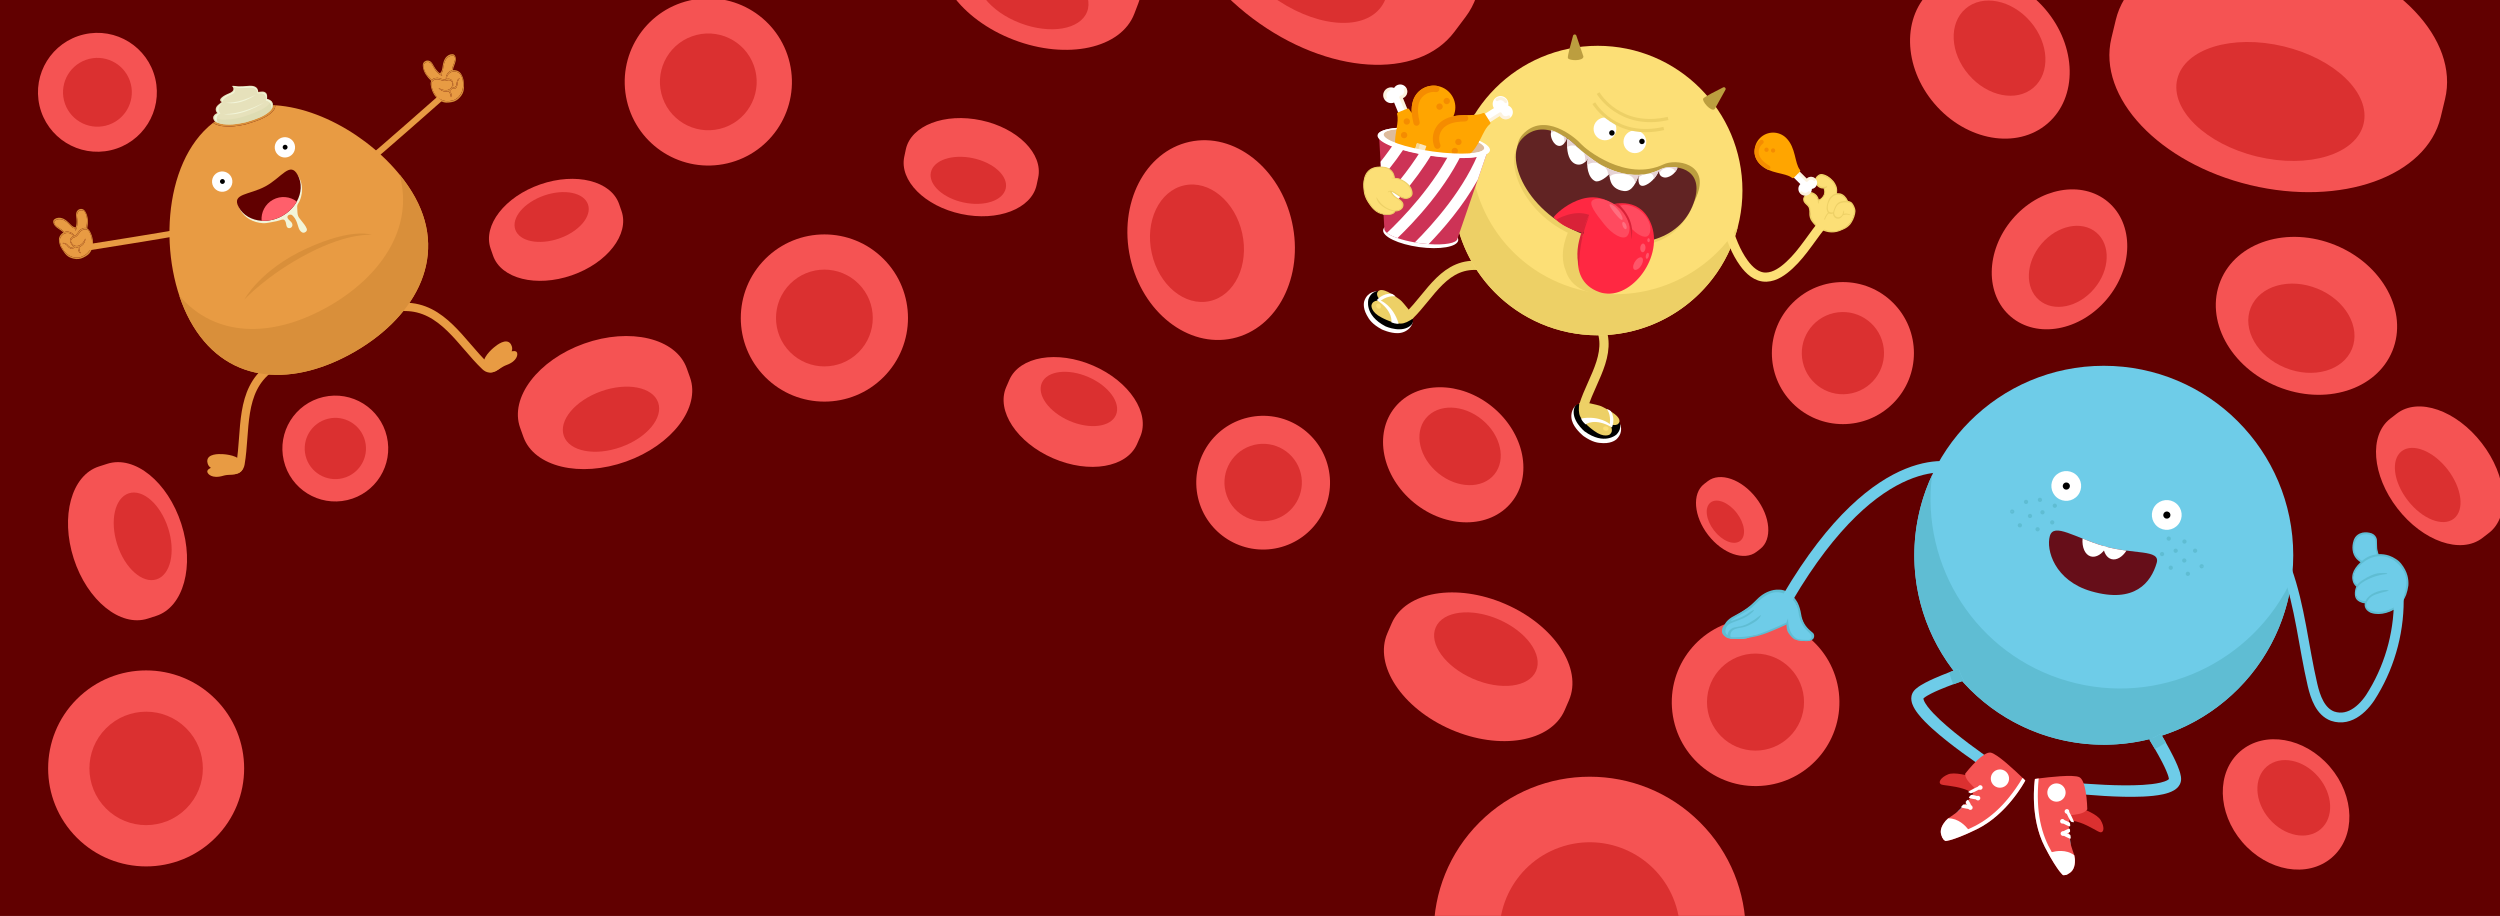 <?xml version="1.0" encoding="UTF-8"?><svg id="uuid-723642d6-ae6d-46bd-bceb-889b6d05e55a" xmlns="http://www.w3.org/2000/svg" viewBox="0 0 3207 1175"><rect x="-10.32" y="-7.59" width="3229.18" height="1190.4" style="fill:#610000;"/><ellipse cx="1553.65" cy="307.88" rx="106.27" ry="129.08" transform="translate(-29.86 341.2) rotate(-12.41)" style="fill:#f55353;"/><ellipse cx="1535.47" cy="311.89" rx="59.41" ry="76.02" transform="translate(-31.15 337.4) rotate(-12.41)" style="fill:#db3030;"/><path d="M1606.92,23.68c95.92,72.05,211.8,79.7,258.82,17.1l14.33-19.08c47.02-62.6,7.38-171.76-88.54-243.8-95.92-72.05-211.8-79.7-258.82-17.1l-14.33,19.08c-47.02,62.6-7.38,171.76,88.54,243.8Z" style="fill:#f55353;"/><ellipse cx="1673.2" cy="-64.55" rx="72.69" ry="122.9" transform="translate(719.94 1312.06) rotate(-53.09)" style="fill:#db3030;"/><path d="M2886.61,237.43c116.65,28.02,226.03-10.98,244.32-87.11l5.57-23.2c18.29-76.13-61.45-160.56-178.09-188.58-116.64-28.02-226.03,10.98-244.32,87.11l-5.57,23.2c-18.29,76.13,61.45,160.56,178.09,188.58Z" style="fill:#f55353;"/><ellipse cx="2912.39" cy="130.13" rx="72.69" ry="122.9" transform="translate(2105.59 2931.56) rotate(-76.49)" style="fill:#db3030;"/><path d="M232.61,672.05c-17.33-53.88-59.89-88.39-95.05-77.08l-10.72,3.45c-35.16,11.31-49.62,64.16-32.29,118.04,17.33,53.88,59.89,88.39,95.05,77.08l10.72-3.45c35.17-11.31,49.62-64.16,32.29-118.04Z" style="fill:#f55353;"/><ellipse cx="183.04" cy="687.99" rx="34.3" ry="57.99" transform="translate(-201.87 89.1) rotate(-17.83)" style="fill:#db3030;"/><circle cx="2364.07" cy="452.95" r="91.11" transform="translate(372.14 1804.32) rotate(-45)" style="fill:#f55353;"/><circle cx="2364.07" cy="452.95" r="52.74" transform="translate(-41.6 535.08) rotate(-12.8)" style="fill:#db3030;"/><path d="M1300.53,51.12c-68.33-26.11-109.9-83.43-92.86-128.02l5.19-13.59c17.04-44.59,86.24-59.58,154.57-33.47,68.33,26.11,109.9,83.43,92.86,128.02l-5.19,13.59c-17.04,44.59-86.24,59.58-154.57,33.47Z" style="fill:#f55353;"/><path d="M1394.55,15.01c8.74-22.87-15.52-53.38-54.18-68.15-38.66-14.77-77.09-8.21-85.82,14.65-8.74,22.87,15.52,53.38,54.18,68.15,38.66,14.77,77.09,8.21,85.82-14.65Z" style="fill:#db3030;"/><circle cx="187.47" cy="985.72" r="125.72" transform="translate(-642.1 421.27) rotate(-45)" style="fill:#f55353;"/><circle cx="187.47" cy="985.72" r="72.77" transform="translate(-642.1 421.27) rotate(-45)" style="fill:#db3030;"/><path d="M693.14,236.51c-45.52,15.76-74.09,52.62-63.8,82.33l3.14,9.06c10.29,29.71,55.53,41.02,101.05,25.26,45.52-15.76,74.09-52.62,63.8-82.33l-3.14-9.06c-10.29-29.71-55.53-41.02-101.05-25.26Z" style="fill:#f55353;"/><path d="M754.28,262.23c5.27,15.23-11.33,34.81-37.09,43.73-25.76,8.92-50.91,3.8-56.19-11.44-5.27-15.23,11.33-34.81,37.09-43.73,25.76-8.92,50.91-3.8,56.19,11.44Z" style="fill:#db3030;"/><path d="M1233.04,274.51c46.88,10.03,90.19-6.64,96.74-37.24l1.99-9.33c6.55-30.6-26.15-63.53-73.03-73.56-46.88-10.03-90.19,6.64-96.74,37.24l-1.99,9.33c-6.55,30.6,26.15,63.53,73.03,73.56Z" style="fill:#f55353;"/><ellipse cx="1242.27" cy="231.39" rx="29.05" ry="49.12" transform="translate(756.13 1397.76) rotate(-77.93)" style="fill:#db3030;"/><path d="M803.14,592.04c59.03-21.04,95.75-69.33,82.01-107.85l-4.19-11.74c-13.73-38.52-72.72-52.7-131.75-31.65-59.03,21.04-95.75,69.33-82.01,107.85l4.19,11.74c13.73,38.52,72.72,52.7,131.75,31.65Z" style="fill:#f55353;"/><path d="M723.31,559.3c-7.04-19.75,14.33-45.42,47.72-57.32,33.4-11.91,66.18-5.54,73.22,14.21,7.04,19.75-14.33,45.42-47.72,57.32-33.4,11.91-66.18,5.54-73.22-14.21Z" style="fill:#db3030;"/><circle cx="1057.53" cy="407.95" r="107.24" transform="translate(21.28 867.27) rotate(-45)" style="fill:#f55353;"/><circle cx="1057.53" cy="407.95" r="62.08" transform="translate(21.28 867.27) rotate(-45)" style="fill:#db3030;"/><circle cx="908.63" cy="105.08" r="107.24" transform="translate(-.17 208.71) rotate(-13.1)" style="fill:#f55353;"/><circle cx="908.63" cy="105.08" r="62.07" transform="translate(17.49 311.29) rotate(-19.63)" style="fill:#db3030;"/><path d="M2191.22,686.33c-18.56-24.03-20.89-53.33-5.21-65.44l4.78-3.69c15.68-12.11,43.44-2.45,62,21.58,18.56,24.03,20.89,53.33,5.21,65.44l-4.78,3.69c-15.68,12.11-43.44,2.45-62-21.58Z" style="fill:#f55353;"/><ellipse cx="2213.32" cy="669.26" rx="18.4" ry="31.11" transform="translate(52.53 1492.47) rotate(-37.68)" style="fill:#db3030;"/><path d="M1402.47,469.07c-46.37-20.12-94.61-11.9-107.75,18.37l-4,9.22c-13.13,30.27,13.81,71.11,60.19,91.24,46.37,20.12,94.61,11.9,107.75-18.37l4-9.22c13.13-30.27-13.81-71.11-60.19-91.24Z" style="fill:#f55353;"/><ellipse cx="1383.96" cy="511.72" rx="30.63" ry="51.79" transform="translate(363.62 1577.61) rotate(-66.54)" style="fill:#db3030;"/><ellipse cx="2552.71" cy="72.56" rx="93.41" ry="113.47" transform="translate(568.59 1680.3) rotate(-40.65)" style="fill:#f55353;"/><ellipse cx="2565.12" cy="61.9" rx="52.23" ry="66.82" transform="translate(578.53 1685.82) rotate(-40.65)" style="fill:#db3030;"/><path d="M1900.33,340.99c-46.79-6.46-65.6,38.09-92.61,63.86-9.79,9.34-22.78-13.45-29.33-21.75" style="fill:none; stroke:#edd066; stroke-miterlimit:10; stroke-width:11.81px;"/><path d="M2047.09,408.69c26.79,38.91-4.57,75.72-15.46,111.43-3.95,12.94,22.24,14.31,32.61,16.44" style="fill:none; stroke:#edd066; stroke-miterlimit:10; stroke-width:11.81px;"/><circle cx="2049.54" cy="244.43" r="185.67" style="fill:#fcdf76;"/><path d="M1998.87,362.27c-85.24-36.65-128.98-129.54-106.53-216.68-5.03,8.02-9.51,16.52-13.36,25.49-40.51,94.2,3.02,203.4,97.22,243.91,94.2,40.51,203.4-3.02,243.91-97.22,3.86-8.97,6.94-18.07,9.31-27.23-47.8,76.23-145.31,108.39-230.55,71.74Z" style="fill:#edd066;"/><circle cx="2058.92" cy="165.43" r="14.6" transform="translate(464.02 1477.99) rotate(-44.05)" style="fill:#fff;"/><path d="M2071.22,170.96c.25-1.93-1.1-3.7-3.03-3.95-1.93-.25-3.7,1.1-3.95,3.03-.25,1.93,1.1,3.7,3.03,3.95,1.93.25,3.7-1.1,3.95-3.03Z"/><circle cx="2097.29" cy="181.93" r="14.6" transform="translate(463.34 1509.3) rotate(-44.05)" style="fill:#fff;"/><path d="M2109.79,181.86c.25-1.93-1.1-3.7-3.03-3.95-1.93-.25-3.7,1.1-3.95,3.03-.25,1.93,1.1,3.7,3.03,3.95,1.93.25,3.7-1.1,3.95-3.03Z"/><path d="M2046.33,131.27l-3.63,2.11c.28.48,28.7,47.95,92.07,33.49l-.94-4.1c-60.28,13.75-86.41-29.66-87.49-31.51Z" style="fill:#edd066;"/><path d="M2051.87,118.39l-3.63,2.11c.28.48,28.7,47.96,92.07,33.5l-.94-4.1c-60.28,13.75-86.41-29.66-87.49-31.51Z" style="fill:#edd066;"/><path d="M2031.2,72.45l-9.05-26.74c-.7-2.07-3.66-2.01-4.26.1-2.68,9.49-7.1,25.76-6.63,28.45.67,3.83,20.19,4.52,19.94-1.81Z" style="fill:#bc9e3f;"/><path d="M1765.4,373.9s-10.91-.38-15.27,12.22c0,0-2.74,7.4,3.11,18.04,3.24,5.96,6.78,11.5,19.22,18.36,0,0,10.66,5.07,20.64,4.85,5.51-.12,11.16-2.22,15.19-6.64,0,0,2.67-2.76,3.61-6.13.46-2.37-2.69-2.58-8.19-7.69l-38.3-33.01Z" style="fill:#fff;"/><path d="M1770.14,373.6s-10.11-2.14-14.68,10.19c0,0-6.24,20.25,22.02,34.91,0,0,22.04,9.83,33.44-2.46,0,0,5.14-5.8-3.33-13.52l-37.45-29.12Z"/><path d="M1812.08,404.31c-1.64-3.44-11.25-14.98-13.82-17.66-2.42-2.51-5.4-4.31-8.24-6.29-3.08-2.15-6.26-4.22-9.63-5.89-4.4-2.18-11.99-4.92-13.86,1.76,0,0-1.14,4.42,5.26,9.71,0,0-10.69-2.63-12.49,5.82,0,0-1.05,8.48,13.01,15.58,0,0,18.41,10.13,28.37,7.24,1.37-.4,2.69-.84,3.99-1.42,1.56-.7,3.06-1.52,4.52-2.41.93-.57,1.85-1.18,2.75-1.81,1.32-.93,1.09-2.68.15-4.64Z" style="fill:#edd066;"/><path d="M1790.24,380.39s-8.01-2.43-18.92,5.2c0,0,15.72,6.24,22.86,29.56,0,0-3.06.89-9.33-1.64,0,0,2.9-14.58-18.69-28.54,0,0,7.78-9.35,19.34-8.07,0,0,2.57.97,4.74,3.49Z" style="fill:#fff;"/><path d="M1770.57,395.5c-1.23.95-3.2.47-4.4-1.08-1.2-1.55-1.17-3.58.06-4.53,1.23-.95,3.2-.47,4.4,1.08,1.2,1.55,1.17,3.58-.06,4.53Z" style="fill:#fcdf76;"/><path d="M2078.09,543.99s5.24,9.58-4.06,19.13c0,0-5.38,5.77-17.51,5.33-6.78-.22-13.32-.89-25.03-8.93,0,0-9.32-7.24-13.6-16.26-2.37-4.98-3.03-10.97-.89-16.55,0,0,1.27-3.62,3.85-5.98,1.91-1.48,3.51,1.24,10.55,3.87l46.69,19.4Z" style="fill:#fff;"/><path d="M2076.23,539.62s6.45,8.08-2.51,17.7c0,0-15.3,14.67-41.08-3.99,0,0-18.69-15.28-12.82-30.98,0,0,2.87-7.2,13.58-3.1l42.83,20.38Z"/><path d="M2029.96,515.94c3.81-.08,18.44,3.32,21.98,4.42,3.33,1.03,6.28,2.89,9.32,4.53,3.31,1.79,6.58,3.7,9.59,5.96,3.93,2.95,9.78,8.51,4.65,13.17,0,0-3.44,3-11.04-.34,0,0,7.15,8.37.41,13.77,0,0-7.1,4.74-19.77-4.63,0,0-17.32-11.9-19.21-22.09-.26-1.4-.46-2.78-.52-4.21-.08-1.7-.02-3.42.12-5.12.09-1.09.22-2.18.38-3.26.24-1.6,1.91-2.17,4.08-2.22Z" style="fill:#edd066;"/><path d="M2061.13,524.71s5.77,6.07,3.85,19.24c0,0-12.63-11.25-36.68-7.15,0,0,.58,3.13,5.66,7.6,0,0,11.72-9.13,33.9,3.88,0,0,4.86-11.16-1.48-20.9,0,0-2.02-1.86-5.25-2.67Z" style="fill:#fff;"/><path d="M2056.47,549.07c-.3,1.53,1.02,3.07,2.94,3.45,1.92.37,3.72-.56,4.02-2.09.3-1.53-1.02-3.07-2.94-3.45-1.92-.37-3.72.56-4.02,2.09Z" style="fill:#fcdf76;"/><ellipse cx="2641.9" cy="332.65" rx="96.46" ry="79.41" transform="translate(682.61 2135.84) rotate(-49.8)" style="fill:#f55353;"/><ellipse cx="2652.52" cy="341.64" rx="56.8" ry="44.4" transform="translate(679.51 2147.13) rotate(-49.8)" style="fill:#db3030;"/><circle cx="2252.12" cy="900.72" r="107.52" transform="translate(-89.19 266.99) rotate(-6.65)" style="fill:#f55353;"/><circle cx="2252.12" cy="900.72" r="62.24" transform="translate(1121.52 3046.67) rotate(-84.02)" style="fill:#db3030;"/><ellipse cx="2958.79" cy="405.2" rx="98.01" ry="119.05" transform="translate(1465.16 2991.26) rotate(-67.79)" style="fill:#f55353;"/><ellipse cx="2952.3" cy="421.1" rx="54.8" ry="70.11" transform="translate(1446.39 2995.13) rotate(-67.79)" style="fill:#db3030;"/><path d="M353.17,135.02c.11,4.45-2.86,7.84-6.07,10.48-6.28,5.16-15.04,9.15-32.33,14.14,0,0-12.25,2.81-20.78,2.66-6.57-.12-11.93-.31-18.26-3.21-.95-.43-1.75-.96-2.43-1.55-66.28,51.62-70.37,179.01-29.51,253.73,43.59,79.74,126.09,86.48,205.83,42.89,79.74-43.6,126.54-121.03,82.94-200.77-32.72-59.85-109.45-113.67-179.41-118.37Z" style="fill:#e89b43;"/><path d="M294,162.29c8.52.15,20.78-2.66,20.78-2.66,17.29-4.98,26.05-8.97,32.33-14.14,3.21-2.64,6.18-6.03,6.07-10.48-23.25-1.56-45.76,2.3-65.65,13.18-5.02,2.75-9.75,5.87-14.21,9.34.68.59,1.48,1.11,2.43,1.55,6.33,2.9,11.69,3.09,18.26,3.21Z" style="fill:#d98f3a;"/><path d="M346.19,472.4c-39.14,28.79-30.41,80.73-37.69,122.61-1.75,10.04-11.85,9.07-21.19,6.6" style="fill:none; stroke:#e89b43; stroke-linecap:round; stroke-miterlimit:10; stroke-width:10.71px;"/><path d="M519.09,393.65c48.59-.18,72.51,46.75,103.3,76.05,7.38,7.03,14.92.23,20.95-7.32" style="fill:none; stroke:#e89b43; stroke-linecap:round; stroke-miterlimit:10; stroke-width:10.71px;"/><path d="M417.45,395.29c-69.6,38.05-141.3,37.74-187.4-15.97,3.78,11.37,8.38,22.12,13.75,31.96,43.59,79.74,126.09,86.48,205.83,42.89,79.74-43.6,126.54-121.03,82.94-200.77-5.52-10.1-12.31-20.03-20.1-29.59,19.48,69.01-25.11,133.26-95.03,171.49Z" style="fill:#d98f3a;"/><path d="M476.88,301.31s-29.24-3.44-81.76,23.91c-52.52,27.34-81.61,59-81.61,59,0,0,19.98-38.08,79.77-65.45,59.8-27.37,83.6-17.46,83.6-17.46Z" style="fill:#d98f3a;"/><circle cx="285.06" cy="232.97" r="13.05" transform="translate(-22.73 30.97) rotate(-5.98)" style="fill:#fff;"/><path d="M288.1,231.3c-.83-1.52-2.75-2.09-4.27-1.25s-2.09,2.75-1.25,4.27c.83,1.52,2.75,2.09,4.27,1.25s2.09-2.75,1.25-4.27Z"/><circle cx="365.48" cy="189" r="13.05" transform="translate(-17.71 39.12) rotate(-5.98)" style="fill:#fff;"/><path d="M368.52,187.33c-.83-1.52-2.75-2.09-4.27-1.25s-2.09,2.75-1.25,4.27c.83,1.52,2.75,2.09,4.27,1.25,1.52-.83,2.09-2.75,1.25-4.27Z"/><path d="M311.76,597.48c-1.05-11.41-16.43-14.2-25.36-14.86-6.19-.46-20.43-.51-20.52,8.84,0,0-.06,5.98,4.71,8.71,0,0-7.17,2.64-3.82,7,0,0,4.49,7.64,19.66,3.11,6.1-1.82,12.84-.75,18.82-3.05,4.74-1.82,6.88-5.7,6.51-9.74Z" style="fill:#e89b43;"/><path d="M621.66,473.12c-5.95-9.79,4.74-21.2,11.52-27.05,4.7-4.05,16.11-12.57,21.75-5.12,0,0,3.61,4.77,1.4,9.8,0,0,7.33-2.16,7.24,3.35,0,0,.94,8.82-13.94,14.21-5.98,2.17-10.76,7.04-16.94,8.76-4.89,1.36-8.92-.49-11.03-3.95Z" style="fill:#e89b43;"/><path d="M342.41,242.07c-20.9,11.42-44.18,9.03-34.47,26.8,5.78,10.57,16.88,16.65,29.34,17.46,3.27.21,6.7-.54,9.9-1.11,2.41-.43,4.94-.88,7.38-1.42,2.33-.52,4.54-1.31,6.83-1.95,1.02-.28,2.16-.36,3.08.16.59.34,1.02.89,1.36,1.47,1.36,2.29,1.02,4.92,2.05,7.25.77,1.76,2.57,2.32,4.34,1.78,2.5-.77,3.62-3.31,2.54-5.77-.67-1.53-1.81-2.65-3.04-3.73-.89-.78-1.79-1.63-2.4-2.63-1.36-2.22-.21-4.52,2.37-4.98,1.25-.23,2.47-.02,3.35.87,1.18,1.19,2.36,2.44,3.26,3.84,2.25,3.51,3.33,7.51,4.55,11.45.78,2.49,1.93,4.79,4.21,6.28,1.61,1.06,3.26.94,4.93-.25,1.46-1.04,2.17-2.58,1.45-4.36-.76-1.86-1.82-3.65-3.01-5.27-2.19-2.97-4.66-5.73-6.83-8.7-1.7-2.33-2-5.27-2.11-8.06-.06-1.56-.09-3.1-.22-4.65-.12-1.39-.12-2.79.45-4.09.72-1.65,1.92-3.04,2.65-4.68.89-2,1.56-4.15,2.07-6.28,1.04-4.3,1.34-8.79.72-13.17-.53-3.78-1.74-7.45-3.57-10.8-9.72-17.77-20.29,3.13-41.17,14.55Z" style="fill:#f2f5d9;"/><path d="M381.86,224.4c5.78,10.57,4.91,23.2-1.14,34.12-4.13,7.45-10.65,14.08-19.11,18.7-8.47,4.63-17.57,6.54-26.05,5.99-12.46-.81-23.56-6.89-29.34-17.46-9.72-17.77,13.57-15.38,34.47-26.8,20.88-11.41,31.45-32.32,41.17-14.55Z" style="fill:#610000;"/><path d="M380.73,258.52c-4.13,7.45-10.65,14.08-19.11,18.7-8.47,4.63-17.57,6.54-26.05,5.99-.86-10.73,4.5-21.49,14.57-26.99,10.07-5.5,22.02-4.22,30.59,2.3Z" style="fill:#ff5f6b;"/><path d="M295.08,159.68c-6.06-.02-11-.13-16.8-2.6-4.22-1.8-5.43-5.46-3.87-8.78.53-1.12,3.05-3.05,4.31-3.15.17-.01-1.44-1.84-1.66-2.54-1.78-5.86,3.65-8.68,7.41-11.71-6.69-3.43,4.76-9.27,7.07-10.23,2.31-.96,6.45-2.4,7.58-4.88.6-1.32.66-3.95-1.85-5.47,2.24-.64,5.79.44,8.26.45,3.99.01,8.39-.11,12.47-.57,6.06-.68,13.05.15,13.28,7.8,3.07-.31,6.83-1.45,9.6.97,2.41,2.11,1.69,5.25,1.73,7.94,3.96.65,7.02,3.32,7.39,7.27.4,4.25-2.55,7.49-5.71,9.99-5.86,4.64-13.07,8.02-29.09,12.64,0,0-12.26,2.88-20.13,2.86Z" style="fill:#e6e1bb;"/><path d="M313.35,149.29c-8.5,2.7-15.19,3.94-24.45,4.21-3.86.11-12.59-.17-14.66-4.78-1.28,3.2,0,6.63,4.04,8.36,5.8,2.48,10.75,2.58,16.8,2.6,7.86.02,20.12-2.85,20.12-2.85,16.02-4.62,23.22-8,29.09-12.64,3.17-2.5,6.11-5.74,5.71-9.99-.21-2.22-1.27-4.04-2.86-5.32-.24,2.88-1.9,10.28-33.8,20.41Z" style="fill:#dedcb3;"/><path d="M278.38,142.08c.23,1.65,2.36,3.36,2.21,3.41-2.65,1.01-3.8,1.71-4.97,3.64-1.81,3.01.27,6.2,4.26,7.98-2.43-1.94-2.26-5.71-1.12-8.33.47-1.07,2.76-2.9,3.92-2.98.16,0-1.24-1.84-1.56-2.48-3.28-6.49,5.55-11.94,5.24-12.33-3.57,2.88-8.8,5.27-7.99,11.09ZM300.41,116.31c-1.07,2.4-5.02,3.77-7.21,4.69-2.16.9-12.67,6.31-7.05,9.68-2-3.34,6.14-7.58,7.98-8.36,2.11-.89,5.9-2.23,6.9-4.6.39-.93.5-2.54-.39-3.93.2.96.05,1.9-.23,2.52ZM341.99,127.29c-.05-2.6.64-5.06-1.67-7.12-2.65-2.36-6.37-1.04-9.3-.76-.25-7.42-6.82-9.07-12.6-8.44-3.9.42-8.1.52-11.9.49-2.36-.02-5.76-1.08-7.89-.47.6.37,6.22,1.93,8.23,1.96,3.67.07,7.71.02,11.46-.36,5.56-.57,11.8-.04,12.12,7.36,2.82-.26,6.48-.93,9.06,1.46,2.25,2.08,1.63,5.1,1.71,7.7,3.65.69,6.51,3.32,6.9,7.14.13,1.27-.03,2.43-.4,3.51.99-1.58,1.57-3.36,1.37-5.38-.37-3.83-3.31-6.43-7.09-7.08Z" style="fill:#f2f5d9;"/><path d="M286.43,146.14s19.4,2.59,52.82-14.9c0,0-29.83,19.73-52.82,14.9Z" style="fill:#f2f5d9;"/><path d="M289.27,131.57s15.99,2.1,39.09-10.29c0,0-19.58,14.97-39.09,10.29Z" style="fill:#f2f5d9;"/><circle cx="430.15" cy="575.36" r="67.89" transform="translate(-119.23 112.49) rotate(-13.1)" style="fill:#f55353;"/><circle cx="430.15" cy="575.36" r="39.3" transform="translate(-168.26 177.9) rotate(-19.63)" style="fill:#db3030;"/><circle cx="2698.74" cy="712.28" r="243.04" style="fill:#6ecce8;"/><path d="M2652.18,873.61c-116.69-33.68-188.68-147.17-173.75-264.01-5.22,11.24-9.65,23.01-13.19,35.29-37.22,128.96,37.16,263.68,166.12,300.9,128.96,37.22,263.68-37.16,300.9-166.12,3.54-12.27,6.07-24.6,7.64-36.89-49.62,106.82-171.01,164.51-287.7,130.83Z" style="fill:#5fbdd3;"/><circle cx="2650.68" cy="623.51" r="19.11" transform="translate(504.33 2299.22) rotate(-51.22)" style="fill:#fff;"/><path d="M2655.11,624.78c.71-2.44-.7-5-3.15-5.7-2.44-.71-5,.7-5.7,3.15-.71,2.44.7,5,3.15,5.7s5-.7,5.7-3.15Z"/><circle cx="2779.63" cy="660.72" r="19.11" transform="translate(523.49 2413.64) rotate(-51.22)" style="fill:#fff;"/><path d="M2784.06,662c.71-2.44-.7-5-3.15-5.7-2.44-.71-5,.7-5.7,3.15-.71,2.44.7,5,3.15,5.7,2.44.71,5-.7,5.7-3.15Z"/><path d="M2766.61,722.09c5.09-17.63-29.86-10.58-67.33-21.4-37.48-10.82-64.64-30.74-69.72-13.11-5.09,17.63,5.99,57.31,53.05,70.89,55.96,16.15,76.81-11.46,84.01-36.38Z" style="fill:#660e19;"/><path d="M2699.28,700.69c-10.09-2.91-19.43-6.48-27.79-9.81-.91,11.25,3.12,20.76,10.52,22.89,7.01,2.02,15-3.18,20.26-12.26-.99-.26-1.99-.53-2.99-.82Z" style="fill:#fff;"/><path d="M2699.28,700.69c-.47-.13-.92-.28-1.38-.41.69,8.51,4.48,15.19,10.52,16.93,6.65,1.92,14.18-2.67,19.42-10.89-8.88-1.15-18.63-2.76-28.56-5.62Z" style="fill:#fff;"/><path d="M2593.73,674.65c-.42,1.46-1.95,2.31-3.42,1.88-1.46-.42-2.31-1.95-1.88-3.41.42-1.46,1.95-2.31,3.41-1.89,1.46.42,2.31,1.95,1.89,3.41" style="fill:#5fbdd3;"/><path d="M2606.72,662.65c-.42,1.46-1.95,2.31-3.42,1.88s-2.31-1.95-1.88-3.41c.42-1.46,1.95-2.31,3.41-1.89,1.46.42,2.31,1.95,1.89,3.41" style="fill:#5fbdd3;"/><path d="M2619.48,641.94c-.42,1.46-1.95,2.31-3.41,1.89-1.46-.42-2.31-1.95-1.89-3.41.42-1.46,1.95-2.31,3.41-1.89,1.46.42,2.31,1.95,1.89,3.41" style="fill:#5fbdd3;"/><path d="M2622.75,657.93c-.42,1.46-1.95,2.31-3.42,1.88-1.46-.42-2.31-1.95-1.88-3.41.42-1.46,1.95-2.31,3.41-1.89,1.46.42,2.31,1.95,1.89,3.42" style="fill:#5fbdd3;"/><path d="M2635.24,670.88c-.42,1.46-1.95,2.31-3.42,1.88-1.46-.42-2.31-1.95-1.88-3.41.42-1.46,1.95-2.31,3.41-1.89,1.46.42,2.31,1.95,1.89,3.41" style="fill:#5fbdd3;"/><path d="M2616.46,679.73c-.42,1.46-1.95,2.31-3.42,1.88-1.46-.42-2.31-1.95-1.88-3.41.42-1.46,1.95-2.31,3.41-1.89,1.46.42,2.31,1.95,1.89,3.41" style="fill:#5fbdd3;"/><path d="M2638.54,649.51c-.42,1.46-1.95,2.31-3.41,1.89-1.46-.42-2.31-1.95-1.89-3.41.42-1.46,1.95-2.31,3.41-1.89,1.46.42,2.31,1.95,1.89,3.41" style="fill:#5fbdd3;"/><path d="M2601.65,644.61c-.42,1.46-1.95,2.31-3.42,1.88-1.46-.42-2.31-1.95-1.88-3.41.42-1.46,1.95-2.31,3.41-1.89,1.46.42,2.31,1.95,1.89,3.41" style="fill:#5fbdd3;"/><path d="M2578.62,655.52c.42-1.46,1.95-2.31,3.41-1.89,1.46.42,2.31,1.95,1.89,3.41" style="fill:#5fbdd3;"/><path d="M2583.92,657.05c-.42,1.46-1.95,2.31-3.41,1.89-1.46-.42-2.31-1.95-1.89-3.41" style="fill:#5fbdd3;"/><path d="M2803.93,735.32c-.42,1.46.42,2.99,1.89,3.41,1.46.42,2.99-.42,3.41-1.89.42-1.46-.42-2.99-1.88-3.41s-2.99.42-3.42,1.88" style="fill:#5fbdd3;"/><path d="M2799.34,718.24c-.42,1.46.42,2.99,1.89,3.41,1.46.42,2.99-.42,3.41-1.89.42-1.46-.42-2.99-1.88-3.41-1.46-.42-2.99.42-3.42,1.88" style="fill:#5fbdd3;"/><path d="M2799.58,693.92c-.42,1.46.42,2.99,1.89,3.41,1.46.42,2.99-.42,3.41-1.89.42-1.46-.42-2.99-1.89-3.41-1.46-.42-2.99.42-3.41,1.89" style="fill:#5fbdd3;"/><path d="M2788.29,705.7c-.42,1.46.42,2.99,1.89,3.41,1.46.42,2.99-.42,3.41-1.89.42-1.46-.42-2.99-1.88-3.42-1.46-.42-2.99.42-3.42,1.89" style="fill:#5fbdd3;"/><path d="M2770.82,710c-.42,1.46.42,2.99,1.89,3.41,1.46.42,2.99-.42,3.41-1.89.42-1.46-.42-2.99-1.88-3.41-1.46-.42-2.99.42-3.42,1.88" style="fill:#5fbdd3;"/><path d="M2782,727.5c-.42,1.46.42,2.99,1.89,3.41,1.46.42,2.99-.42,3.41-1.89.42-1.46-.42-2.99-1.88-3.41-1.46-.42-2.99.42-3.42,1.88" style="fill:#5fbdd3;"/><path d="M2779.41,690.17c-.42,1.46.42,2.99,1.89,3.41,1.46.42,2.99-.42,3.41-1.89.42-1.46-.42-2.99-1.89-3.41-1.46-.42-2.99.42-3.41,1.89" style="fill:#5fbdd3;"/><path d="M2813.24,705.67c-.42,1.46.42,2.99,1.89,3.41s2.99-.42,3.41-1.89c.42-1.46-.42-2.99-1.88-3.41-1.46-.42-2.99.42-3.42,1.88" style="fill:#5fbdd3;"/><path d="M2826.92,727.18c.42-1.46-.42-2.99-1.89-3.41-1.46-.42-2.99.42-3.41,1.89" style="fill:#5fbdd3;"/><path d="M2821.62,725.65c-.42,1.46.42,2.99,1.89,3.41,1.46.42,2.99-.42,3.41-1.89" style="fill:#5fbdd3;"/><path d="M2586.14,996.11l-.05-.04c-13.62-8.82-27.17-18.06-40.44-27.5-13.27-9.47-26.34-19.2-38.89-29.44-6.26-5.12-12.4-10.36-18.23-15.8-5.79-5.45-11.42-11.12-15.89-17.02-2.19-2.91-4.09-6.01-4.92-8.44-.26-.81-.35-1.49-.37-1.79,0,.01-.03.01-.04,0l.04-.04h0s.21-.2.21-.2l.27-.27.38-.32c1.04-.87,2.48-1.85,4.04-2.77,1.54-.93,3.22-1.82,4.91-2.7,3.42-1.74,7.02-3.38,10.69-4.94,5.87-2.49,11.85-4.82,17.91-7.06,4.43-1.65,8.9-3.24,13.39-4.79-3.03-5.34-5.14-10.68-6.6-15.11-4.09,1.48-8.16,2.99-12.23,4.57-6.3,2.41-12.6,4.98-18.86,7.73-3.87,1.7-7.72,3.53-11.59,5.55-1.95,1.04-3.87,2.09-5.84,3.31-1.95,1.21-3.94,2.53-6.02,4.33l-.79.67-.82.83-.81.85c-.33.4-.65.82-.95,1.24-.65.82-1.12,1.79-1.57,2.77-.48.97-.68,1.99-.96,3-.19,1-.26,1.97-.32,2.94.03.88.04,1.81.16,2.65.13.8.26,1.64.44,2.38l.63,2.16c1.96,5.32,4.67,9.13,7.4,12.75,5.57,7.11,11.68,13.02,17.91,18.74,6.26,5.67,12.69,11.01,19.2,16.2,13.05,10.35,26.46,20.05,40.04,29.47,12.19,8.41,24.45,16.57,36.98,24.52-16.18,8.37-37.59,17.92-47.63,23.8-11.14,6.51-34.88,25.99-14.31,39.53,7.7,5.06,20.18-2.4,32.81-13.73h0c14.37-12.91,28.9-30.8,36.76-40.96l.02-.02c3.7-4.78,5.91-7.84,5.91-7.84,1.99-3.09,1.11-7.22-1.99-9.22ZM2467.35,896.03c0-.1.02-.15.03-.14.03.02,0,.1-.03.14Z" style="fill:#6ecce8;"/><path d="M2512.56,857.9c1.46,4.43,3.56,9.77,6.6,15.11-4.49,1.55-8.96,3.14-13.39,4.79-2.47-5.43-4.21-10.72-5.44-15.33,4.07-1.58,8.15-3.09,12.23-4.57Z" style="fill:#5fbdd3;"/><path d="M2619.58,1006.54s-.25,3.76-.45,9.81v.03c-.43,12.83-.63,35.88,2.22,54.98h0c2.51,16.79,7.37,30.5,16.53,31.5,24.48,2.68,18.62-27.46,14.18-39.58-3.99-10.93-14.4-31.94-21.53-48.7,14.72,1.86,29.37,3.4,44.12,4.68,16.47,1.4,32.98,2.48,49.63,2.82,8.32.16,16.68.14,25.12-.24,8.45-.43,16.92-1.09,25.75-3.02,4.41-1.05,8.93-2.25,13.83-5.11l1.86-1.26c.61-.46,1.25-1.02,1.86-1.55.63-.57,1.24-1.28,1.81-1.94.58-.78,1.14-1.57,1.63-2.47.43-.95.92-1.87,1.18-2.92.28-1.05.53-2.09.55-3.14.03-.52.05-1.04.05-1.56l-.09-1.17-.1-1.16-.18-1.02c-.46-2.72-1.15-5-1.88-7.17-.73-2.19-1.55-4.23-2.39-6.27-1.69-4.03-3.49-7.89-5.39-11.66-3.07-6.11-6.29-12.1-9.6-17.98-2.13-3.81-4.31-7.57-6.51-11.32-3.95,2.48-8.98,5.26-14.72,7.44,2.47,4.05,4.9,8.13,7.26,12.23,3.24,5.59,6.36,11.2,9.3,16.86,1.83,3.54,3.56,7.1,5.09,10.62.75,1.75,1.48,3.51,2.06,5.21.62,1.7,1.1,3.37,1.35,4.71l.09.49.03.38.04.28h0s0,.07,0,.07c-.01,0-.03-.02-.02-.03-.21.22-.7.69-1.42,1.15-2.19,1.35-5.64,2.52-9.17,3.37-7.21,1.69-15.16,2.48-23.1,2.98-7.96.48-16.03.59-24.12.55-16.19-.12-32.47-.95-48.73-2.11-16.25-1.19-32.57-2.71-48.69-4.6h-.07c-3.65-.44-6.97,2.17-7.41,5.83ZM2782.38,999.2s0,.05-.06.13c0-.05.02-.13.06-.13Z" style="fill:#6ecce8;"/><path d="M2771.79,941.13c-3.95,2.48-8.98,5.26-14.72,7.44,2.47,4.05,4.9,8.13,7.26,12.23,5.36-2.61,10.07-5.58,13.97-8.34-2.13-3.81-4.31-7.57-6.51-11.32Z" style="fill:#5fbdd3;"/><path d="M2531.66,997.12l14.42,23.13-9.8,2.24c-4.52-5.23-11.03-8.5-17.77-10.68-12.62-4.03-26.1-4.15-28.69-5.7-3.98-2.41-.27-8.85,9.21-12.78.88-.39,1.89-.64,2.98-.82,10.61-1.78,29.66,4.61,29.66,4.61Z" style="fill:#db3030;"/><path d="M2553.67,965.45c8.41,1.53,31.99,23.78,40.93,32.4,2.15,2.13,3.46,3.41,3.46,3.41,0,0-.03.04-.07.12-.61,1.21-5.72,10.53-14.85,22.15-10.59,13.56-26.67,30.17-47.42,40.22-3.07,1.48-5.96,2.87-8.63,4.08-1.28.62-2.56,1.2-3.85,1.75-.63.25-1.21.54-1.8.78-5.36,2.31-9.75,4.03-13.38,5.26-1.11.37-2.22.79-3.33,1.12h-.04c-.63.22-1.26.43-1.9.57-.33.11-.63.18-.93.28-1.68.43-3.06.75-4.23.98-.64.1-1.17.15-1.66.24-.65.02-1.67-.68-2.71-1.96-.61-.75-1.23-1.68-1.79-2.77-1.17-2.22-2.01-5.01-1.87-7.89.31-6.3,5.41-12.98,8.99-15.93.21-.21.46-.35.68-.52,4.29-3.09,8.61-5.87,11.53-8.14,7.8-6.02,25.51-27.49,22.37-30.71-3.1-3.26-12.96-11.18-12.17-18.49,0,0,7.51-9.78,15.87-17.58,6-5.58,12.45-10.18,16.81-9.37Z" style="fill:#f55353;"/><path d="M2594.6,997.86c2.15,2.13,3.46,3.41,3.46,3.41,0,0-.03.04-.07.12-1.36,2.54-23.76,43.69-62.28,62.38-3.07,1.48-5.96,2.87-8.63,4.08-1.32.62-2.6,1.21-3.85,1.75-.63.25-1.21.54-1.8.78-5.36,2.31-9.75,4.03-13.38,5.26-1.11.37-2.22.79-3.33,1.12h-.04c-.67.22-1.3.4-1.9.57-.33.11-.63.18-.93.28-1.68.43-3.06.75-4.23.98-.64.1-1.17.15-1.66.24-.65.02-1.67-.68-2.71-1.96-.61-.75-1.23-1.68-1.79-2.77,10.93-2.5,22.07-5.52,33.27-10.34,23.43-10.09,47.13-28.15,69.85-65.89Z" style="fill:#fff;"/><path d="M2499.27,1049.75c13.03-.14,22.21,9.88,25.47,14,.83,1.07,1.28,1.75,1.28,1.75l-32.75,11.36c-.61-.75-1.23-1.68-1.79-2.77-1.17-2.22-2.01-5.01-1.87-7.89.31-6.3,5.41-12.98,8.99-15.93.21-.21.46-.35.68-.52Z" style="fill:#fff;"/><path d="M2564.39,987.08c6.45-.62,12.18,4.11,12.8,10.56s-4.11,12.18-10.56,12.8c-6.45.62-12.19-4.11-12.8-10.56-.62-6.45,4.11-12.18,10.56-12.8Z" style="fill:#fff;"/><circle cx="2527.5" cy="1036.06" r="2.97" transform="translate(-87.36 246) rotate(-5.48)" style="fill:#fff;"/><path d="M2520.59,1032.03c2.63.36,6.87,1.44,7.45,2.31.84,1.22-.16,3.07-1.32,3.34-.6.17-2.1.01-3.81-.28h-.04c-3.03-.47-6.71-1.34-7.02-1.77-.41-.69,2-3.06,2.68-3.58.17-.17.98-.13,2.06,0Z" style="fill:#fff;"/><path d="M2525.73,1036.46c.95.73,3.02.37,3.46-1.06.44-1.43-3.84-9.16-4.68-9.34-.84-.18-2.71,1.92-2.97,2.67-.26.75,2.85,6.69,4.19,7.72Z" style="fill:#fff;"/><path d="M2537.1,1020.88c1.64-.16,3.09,1.04,3.24,2.68.16,1.64-1.04,3.09-2.68,3.24s-3.09-1.04-3.24-2.68,1.04-3.09,2.68-3.24Z" style="fill:#fff;"/><path d="M2536.59,1025.47c1.16-.28,2.19-2.12,1.35-3.36-.84-1.23-8.88-2.85-9.54-2.31-.67.54-3.07,2.92-2.64,3.6.42.68,9.2,2.46,10.83,2.07Z" style="fill:#fff;"/><path d="M2538.94,1007.58c1.45-.76,3.25-.2,4.01,1.25.76,1.45.2,3.25-1.25,4.01-1.45.76-3.25.2-4.01-1.25-.76-1.45-.2-3.25,1.25-4.01Z" style="fill:#fff;"/><path d="M2540.19,1012.03c.97-.7,1.22-2.79-.02-3.62-1.24-.83-14.81,6.59-15.22,7.34-.41.75,2.28,1.4,2.93,1.87.65.47,10.94-4.61,12.31-5.6Z" style="fill:#fff;"/><path d="M2666.21,1035.52l-25.36,9.97,6.53,7.64c6.74-1.5,13.92-.25,20.64,2.02,12.54,4.29,23.42,12.23,26.43,12.53,4.63.44,5.49-6.94.22-15.75-.47-.84-1.13-1.64-1.9-2.44-7.46-7.76-26.56-13.98-26.56-13.98Z" style="fill:#db3030;"/><path d="M2667.42,996.98c-7.66-3.79-39.86.01-52.18,1.61-3,.42-4.82.68-4.82.68,0,0,0,.05-.02.14-.23,1.33-1.69,11.86-1.28,26.64.42,17.2,3.42,40.12,14.09,60.57,1.58,3.02,3.07,5.85,4.5,8.42.66,1.26,1.34,2.49,2.05,3.7.35.57.65,1.15.98,1.7,2.93,5.05,5.42,9.05,7.6,12.2.67.96,1.31,1.95,2.01,2.89l.03.03c.38.55.76,1.09,1.19,1.58.2.29.4.52.58.78,1.09,1.35,2.01,2.43,2.81,3.31.46.46.85.82,1.19,1.18.51.41,1.75.45,3.34.05.93-.24,1.99-.61,3.09-1.16,2.26-1.09,4.6-2.82,6.2-5.22,3.51-5.25,3.4-13.65,2.28-18.15-.04-.29-.16-.56-.23-.82-1.6-5.04-3.41-9.85-4.4-13.41-2.67-9.49-4.08-37.28.35-37.99,4.43-.77,17.08-1.25,20.8-7.58,0,0-.2-12.33-2.25-23.58-1.49-8.06-3.92-15.59-7.9-17.55Z" style="fill:#f55353;"/><path d="M2615.24,998.59c-3,.42-4.82.68-4.82.68,0,0,0,.05-.02.14-.42,2.85-6.97,49.24,12.8,87.21,1.58,3.02,3.07,5.85,4.5,8.42.69,1.29,1.37,2.52,2.05,3.7.35.57.65,1.15.98,1.7,2.93,5.05,5.42,9.05,7.6,12.2.67.96,1.31,1.95,2.01,2.89l.03.03c.41.57.81,1.09,1.19,1.58.2.29.4.52.58.78,1.09,1.35,2.01,2.43,2.81,3.31.46.46.85.82,1.19,1.18.51.41,1.75.45,3.34.05.93-.24,1.99-.61,3.09-1.16-7.28-8.52-14.43-17.59-20.54-28.14-12.8-22.07-21.05-50.7-16.79-94.55Z" style="fill:#fff;"/><path d="M2660.83,1097.08c-10.37-7.88-23.72-5.31-28.8-3.95-1.3.36-2.07.64-2.07.64l19.52,28.65c.93-.24,1.99-.61,3.09-1.16,2.26-1.09,4.6-2.82,6.2-5.22,3.51-5.25,3.4-13.65,2.28-18.15-.04-.29-.16-.56-.23-.82Z" style="fill:#fff;"/><path d="M2645.92,1007.95c-4.81-4.34-12.23-3.97-16.58.85-4.34,4.81-3.97,12.23.85,16.58,4.81,4.34,12.23,3.97,16.58-.85,4.34-4.81,3.96-12.23-.85-16.58Z" style="fill:#fff;"/><circle cx="2646.33" cy="1069.27" r="2.97" transform="translate(79.23 2316.82) rotate(-47.92)" style="fill:#fff;"/><path d="M2654.28,1070.14c-2.33-1.28-6.38-2.94-7.36-2.59-1.4.48-1.7,2.57-.93,3.47.38.49,1.68,1.26,3.23,2.05l.03.03c2.71,1.42,6.19,2.92,6.69,2.76.74-.31.22-3.65-.01-4.47-.04-.24-.71-.69-1.65-1.24Z" style="fill:#fff;"/><path d="M2647.51,1070.64c-1.2.02-2.65-1.51-2.15-2.91.5-1.4,8.54-5.06,9.32-4.7.78.36,1.03,3.16.79,3.92-.24.76-6.28,3.67-7.96,3.7Z" style="fill:#fff;"/><path d="M2647.67,1051.35c-1.22-1.1-3.1-1-4.2.21-1.1,1.22-1,3.1.21,4.2,1.22,1.1,3.1,1.01,4.2-.21s1-3.1-.21-4.2Z" style="fill:#fff;"/><path d="M2645.35,1055.34c-.77-.92-.49-3.01.92-3.5s8.83,3,9.04,3.83c.21.83.72,4.17-.02,4.47-.74.29-8.85-3.51-9.93-4.8Z" style="fill:#fff;"/><path d="M2654.13,1039.58c-.71-1.48-2.49-2.1-3.97-1.39-1.48.71-2.1,2.49-1.39,3.97.71,1.48,2.49,2.1,3.97,1.39,1.48-.71,2.1-2.49,1.39-3.97Z" style="fill:#fff;"/><path d="M2650.47,1042.4c-.36-1.14.68-2.97,2.17-2.9,1.49.07,7.96,14.12,7.84,14.97-.12.85-2.67-.23-3.47-.24-.8-.01-6.04-10.23-6.55-11.83Z" style="fill:#fff;"/><ellipse cx="1864.26" cy="583.52" rx="79.41" ry="96.46" transform="translate(232.23 1657.03) rotate(-50.72)" style="fill:#f55353;"/><ellipse cx="1873.08" cy="572.74" rx="44.4" ry="56.8" transform="translate(243.79 1659.89) rotate(-50.72)" style="fill:#db3030;"/><path d="M2199.68,139.87l13.71-24.68c1.06-1.92-.98-4.06-2.94-3.08-8.83,4.39-23.85,12.06-25.52,14.22-2.38,3.07,10.23,17.98,14.75,13.55Z" style="fill:#bc9e3f;"/><path d="M1950.21,182.74c-24.62,26.25,8.21,107.82,94.06,127.56,74.46,17.12,113.43-5.69,131.25-55.74,14.32-40.23-30.67-40.19-46.27-32.34-48.85,24.58-100.07-19.18-103.67-24.4-3.6-5.22-45.16-47.3-75.37-15.08Z" style="fill:#edd066;"/><path d="M2057.34,376.87c7.67-1.47-16.99-36.57-9.05-35.78,2.85.28,3.61,3.9,1.41,5.03,1.08.32,2.16.67,3.23,1.06,8.06,2.97,15.06,7.65,21.42,13.18.99.86,1.98,1.74,2.97,2.63,3.43-2.86,5.91-5.55,7.17-7.13,5.46-6.86,3.09-39.43,3.09-39.43,0,0-56.86-15.94-74.58-21.8,0,0-14.9,27.76-4.59,52.37,8.73,29.58,43.63,30.9,48.92,29.89Z" style="fill:#edd066;"/><path d="M1953.37,172.4c-23.78,25.57,10.7,97.83,96.66,122.81,56.14,16.31,110.83,1.35,127.79-47.08,13.63-38.93-28.25-44.67-43.83-37.28-48.79,23.14-100.9-20.6-105.11-25.43-8.28-9.49-48.02-42.58-75.51-13.02Z" style="fill:#bc9e3f;"/><path d="M1952.31,178.17c-24.62,26.26,9.37,103.31,94.06,127.56,55.31,15.84,112.75,1.8,127.7-49.78,11.88-41-27.12-46.15-42.72-38.3-48.86,24.58-100.07-19.18-103.67-24.4-3.6-5.23-45.16-47.3-75.37-15.08Z" style="fill:#612323;"/><path d="M1990.06,168.45c-2.34,5.49,1.73,14.98,6.69,17.71,6.71,3.69,12.14-3.04,12.12-9.51,0,0-13.95-9.44-19.43-9.4l.62,1.2Z" style="fill:#fff;"/><path d="M1993.12,278.82c-1.17-1.33,40.45-43.7,76.12-16.7,0,0,36.71-11.02,49.73,27.83,14.45,43.13-29.63,98.07-67.26,84.78-47.39-16.73-19.55-77.65-19.55-77.65,0,0-24.46-1.59-39.04-18.26Z" style="fill:#ff2842;"/><path d="M2086.75,303.27c-5.42,4.53-18.34-2.46-28.85-15.6-10.51-13.14-20.52-26.12-15.09-30.65,5.42-4.53,22.77-1.3,34.88,10.4,15.23,14.72,14.49,31.32,9.07,35.85Z" style="fill:#ff4a5f;"/><path d="M2106.86,272.72c-10.01-9.6-24.5-12.07-29.1-8.23-.89.74-1.29,1.73-1.31,2.93,6.32,6.32,15.04,13.12,14.44,23.44,8.49,10.15,18.7,15.33,23.15,11.61,4.6-3.84,5.41-17.68-7.17-29.75Z" style="fill:#ff4a5f;"/><path d="M1996.74,281.56s22.07-13.4,41.92-5.89c0,0-7.97,14.66-8.02,23.09,0,0-21.26-4.35-33.9-17.2Z" style="fill:#d92238;"/><path d="M2038.54,277.03s-22.35,35.81-12.62,65.63c0,0-2.23-28.3,12.62-65.63Z" style="fill:#d92238;"/><path d="M2070.69,261.65s23.11,13.47,21.8,45.35c0,0,8.02-23.09-16.9-45.71l-4.9.36Z" style="fill:#d92238;"/><g style="opacity:.21;"><path d="M2101.56,344.8c-3.48,2.53-6.42,1.61-6.55-2.06-.14-3.67,2.57-8.7,6.05-11.23,3.48-2.53,6.42-1.61,6.55,2.06.14,3.67-2.57,8.7-6.05,11.24Z" style="fill:#fff;"/></g><g style="opacity:.21;"><path d="M2116.27,309.06c-.33,1.32-1.26,1.98-2.09,1.47-.82-.52-1.22-2-.89-3.33.32-1.32,1.26-1.98,2.08-1.47.82.52,1.22,2,.89,3.33Z" style="fill:#fff;"/></g><g style="opacity:.21;"><path d="M2114.65,329.76c-.81,1.94-2.12,2.78-2.92,1.88-.8-.9-.8-3.2,0-5.14.81-1.94,2.11-2.78,2.92-1.88.8.9.8,3.2,0,5.14Z" style="fill:#fff;"/></g><g style="opacity:.21;"><path d="M2110.48,320.23c-.87,2.82-2.91,4.12-4.57,2.9-1.66-1.21-2.3-4.48-1.44-7.3.87-2.82,2.91-4.12,4.57-2.9,1.66,1.22,2.3,4.48,1.43,7.3Z" style="fill:#fff;"/></g><path d="M2085.77,293.91c-1.18.47-3-1.22-4.05-3.78-1.06-2.55-.96-5,.22-5.46,1.18-.46,3,1.22,4.05,3.77,1.06,2.55.96,5-.23,5.47Z" style="fill:#fff; opacity:.2;"/><path d="M2081.04,281.96c-1.35.96-5.37-3.19-9.81-8.69-4.43-5.49-7.61-10.26-6.26-11.22,1.35-.96,6.7,2.24,11.14,7.73,4.44,5.5,6.28,11.21,4.93,12.17Z" style="fill:#fff; opacity:.2;"/><path d="M2130.48,217.01c-.7.35-1.4.69-2.1,1.01-.71,5.19,1.54,9.04,7.03,9.72,4.3.54,13.61-3.78,16.62-12.72-5.34-1.41-15.53-1.04-21.55,1.99Z" style="fill:#fff;"/><path d="M2010.77,178.04c-1.51,9.79-.13,22.4,4.98,28.38,7.28,8.53,17.68,4.55,21.27-3.7-2.49,9.08-.12,25.28,9.11,29.54,5.54,2.56,16.21-6.26,18.66-9.54,0,.98-1.97,19.78,18.24,22.32,11.21,1.41,16.42-12.51,19.23-20.68-36.7,1.02-64.27-22.33-79.75-36.54-5.16-4.74-9.57-8.23-11.74-9.78Z" style="fill:#fff;"/><path d="M2102.46,224.35c-1.39,6.96-1.39,17.7,9.09,12.87,8-3.69,14.72-12.58,16.7-19.15-8.64,3.98-17.33,5.87-25.79,6.28Z" style="fill:#fff;"/><path d="M2004.21,198.57c-.04.15-.08.29-.12.44.04-.15.08-.29.12-.44Z" style="fill:#e6d3d5;"/><path d="M2130.48,217.01c-.7.35-1.4.69-2.1,1.01-.23,1.64-.15,3.14.22,4.46,1.43-3.1,3.79-5.66,7.17-6.54,2.24-.58,5.99-.73,8.3-.16,3.05.75,4.16,2.56,4.92,4.79,1.26-1.59,2.33-3.44,3.04-5.55-5.34-1.41-15.53-1.04-21.55,1.99Z" style="fill:#e6d3d5;"/><path d="M2051,209.82c-7.52-4.52-14.14-9.56-19.77-14.3,1.71,2.71,2.34,5.61,2.24,9.49-.03,1.03-.1,2-.23,2.95,1.58-1.4,2.9-3.18,3.79-5.24-.72,2.63-1.03,5.86-.89,9.23,3.85-3.51,9.22-4.09,14.87-2.13Z" style="fill:#e6d3d5;"/><path d="M2058.14,213.79c2.97,2.59,4.75,6.05,4.59,10.32-.01.28-.05.59-.11.94.96-.9,1.71-1.71,2.17-2.33,0,.28-.16,1.99.07,4.35,2.97-4,8.71-4.25,13.28-4.21,5.03.05,12.35.74,16.2,4.8,1.91,2.02,2.78,4.6,3.53,7.24,1.93-3.58,3.33-7.47,4.38-10.54-16.69.46-31.49-4.11-44.12-10.57Z" style="fill:#e6d3d5;"/><path d="M2012.83,187.4c3.43-1.32,6.72-.94,9.67.41-5.15-4.73-9.56-8.22-11.73-9.76-.52,3.34-.69,7.01-.5,10.63.75-.47,1.59-.9,2.56-1.27Z" style="fill:#e6d3d5;"/><path d="M2005.19,174.37c1.42,2.45,1.86,5.65,1.75,9.08,1.37-1.68,2.48-3.82,3.31-5.77-1.6-1.13-3.3-2.24-5.06-3.31Z" style="fill:#e6d3d5;"/><path d="M1989.44,167.25c.08.85.21,1.79.39,2.8,1.62-.59,3.37-.89,5.11-.89-1.8-.73-3.63-1.37-5.49-1.91Z" style="fill:#e6d3d5;"/><path d="M2107.96,223.87c-1.84.23-3.68.39-5.5.48-.24,1.22-.45,2.56-.56,3.91,0,0,.01-.02.02-.03,1.29-1.6,3.56-3.21,6.03-4.37Z" style="fill:#e6d3d5;"/><path d="M2116.31,222.3c4.37.88,5.34,3.93,5.09,7.32,3.31-3.73,5.78-7.98,6.86-11.54-3.98,1.83-7.97,3.22-11.95,4.23Z" style="fill:#e6d3d5;"/><ellipse cx="1822.46" cy="301.63" rx="15.47" ry="48.61" transform="translate(1274.43 2065.71) rotate(-82.14)" style="fill:#fff;"/><path d="M1909.18,191.16l-13.58,39.51-26.01,75.64c-.78,5.64-16.44,8.31-36.91,6.84-3.74-.27-7.63-.68-11.63-1.23-2.09-.29-4.15-.61-6.16-.96-8.39-1.45-16-3.38-22.22-5.54-5.95-2.06-10.62-4.34-13.52-6.63-2.35-1.85-3.55-3.69-3.31-5.42l-1-17.62-1.11-19.4-1.58-27.73-1.2-21.09-2.04-35.74,140.26,19.36Z" style="fill:#cd3356;"/><path d="M1809.47,177.4c-11.47,19.08-24.83,36.58-37.33,51.23l-1.2-21.09c7.86-9.91,15.76-20.76,23.04-32.27l15.48,2.14Z" style="fill:#fff;"/><path d="M1845.3,182.34c-20.31,39.3-50.94,73.67-70.46,93.41l-1.11-19.4c17.64-18.95,39.9-45.85,56.59-76.08l14.99,2.07Z" style="fill:#fff;"/><path d="M1879.83,187.11c-22.54,52.97-67.66,99.67-87.17,118.31-5.95-2.06-10.62-4.34-13.52-6.63,17.5-16.49,62.05-61.54,86.24-113.68l14.45,1.99Z" style="fill:#fff;"/><path d="M1909.18,191.16l-13.58,39.51c-18.87,33.94-44.68,63.63-62.93,82.48-3.74-.27-7.63-.68-11.63-1.23-2.09-.29-4.15-.61-6.16-.96,23.17-23.08,65.35-69.86,84.23-121.2l10.07,1.39Z" style="fill:#fff;"/><ellipse cx="1838.79" cy="183.28" rx="17.04" ry="72.36" transform="translate(1405.77 1979.74) rotate(-82.14)" style="fill:#fff;"/><path d="M1903.93,190.27c-1.01,7.35-30.88,9.3-66.7,4.35-35.82-4.95-64.04-14.91-63.03-22.26,1.01-7.35,30.88-9.3,66.7-4.35,35.82,4.95,64.04,14.91,63.03,22.26Z" style="fill:#debc9c;"/><path d="M1788.36,131.55c-5.17,2.11-11.07-.38-13.18-5.56-2.11-5.17.38-11.07,5.56-13.18,2.54-1.04,5.26-.96,7.62,0,.98-1.66,2.49-3.02,4.41-3.8,4.66-1.89,9.97.34,11.86,5,1.89,4.66-.34,9.97-5,11.86l15.92,39.13-11.65,4.74-15.54-38.2Z" style="fill:#fff;"/><path d="M1775.18,125.99c-2.11-5.17.38-11.07,5.56-13.18,1.03-.42,2.21.08,2.64,1.11.42,1.03-.08,2.21-1.11,2.64-3.1,1.26-4.59,4.81-3.33,7.91.42,1.03-.08,2.21-1.11,2.64-1.03.42-2.21-.08-2.64-1.11Z" style="fill:#f5d796; opacity:.31;"/><path d="M1795.11,125.52c-.42-1.03.08-2.21,1.11-2.64l1.91-.78c2.58-1.05,3.79-3.99,2.74-6.57-.42-1.03.08-2.21,1.11-2.64,1.03-.42,2.21.08,2.64,1.11,1.89,4.66-.35,9.96-5,11.86l15.92,39.14-3.75,1.52-16.68-41.01Z" style="fill:#f5d796; opacity:.31;"/><path d="M1789.61,185.26c2.9,1.14,5.86,2.15,8.85,3.04,8.22,2.46,16.64,4.21,25.02,6.03,6.82,1.48,13.79,2.9,20.8,3.22,2.25-6.23,2.3-13.29-.39-19.92-7.88-19.36-29.73-25.73-36.13-37.4-.49-.89-1.58-1.27-2.52-.88l-11.87,4.83c-.94.38-1.46,1.41-1.19,2.4,2.75,9.88-3.26,23.91-2.57,38.69Z" style="fill:orange;"/><circle cx="1801.18" cy="173.31" r="4.05" style="fill:#f58c00;"/><circle cx="1804.73" cy="155.85" r="4.05" transform="translate(1571.13 1952.18) rotate(-87.53)" style="fill:#f58c00;"/><path d="M1827.58,193.99l10.68-33.13-11.97-3.86-11.36,35.26c4.2.69,8.42,1.26,12.65,1.73Z" style="fill:#fae6be;"/><path d="M1818.63,193.95l11.51-35.71-3.85-1.24-11.57,35.91c1.31.32,2.62.67,3.91,1.04Z" style="fill:#f5d796;"/><path d="M1817.69,183.29c-.97-.31-1.57-1.3-1.37-2.3,2.6-13.05-10.05-31.98-3.64-51.88,4.71-14.61,20.36-22.63,34.97-17.92,14.61,4.71,22.63,20.36,17.92,34.97-6.41,19.9-27.73,27.88-33.24,40-.42.93-1.48,1.38-2.45,1.07l-12.2-3.93Z" style="fill:orange;"/><path d="M1818.37,161.17c2.01-.64,3.21-2.72,2.73-4.77-1.91-8.2-3.35-16.59-.71-24.8,1.61-5.01,5.08-9.09,9.76-11.49,3.66-1.87,7.71-2.55,11.7-1.99,1.96.28,3.85-.88,4.46-2.77.77-2.38-.8-4.88-3.28-5.24-13.15-1.88-26.13,5.92-30.34,18.99-3.28,10.18-1.57,20.11.53,29.12.53,2.29,2.91,3.64,5.15,2.93Z" style="fill:#f58c00;"/><circle cx="1855.88" cy="129.61" r="4.05" transform="translate(145.22 860.86) rotate(-27.14)" style="fill:#f58c00;"/><circle cx="1846.7" cy="136.91" r="4.05" transform="translate(87.12 713.91) rotate(-22.4)" style="fill:#f58c00;"/><path d="M1916.34,138.73c-2.97-4.73-1.55-10.97,3.18-13.94,4.73-2.97,10.97-1.55,13.94,3.18,1.46,2.33,1.86,5.02,1.32,7.51,1.8.67,3.41,1.92,4.51,3.68,2.67,4.26,1.39,9.88-2.86,12.55-4.26,2.67-9.88,1.39-12.55-2.86l-35.77,22.48-6.69-10.65,34.92-21.94Z" style="fill:#fff;"/><path d="M1919.35,126.03c4.73-2.97,10.97-1.55,13.94,3.18.59.95.31,2.19-.64,2.79-.95.59-2.19.31-2.79-.64-1.78-2.83-5.53-3.69-8.37-1.91-.95.59-2.19.31-2.79-.64-.59-.95-.31-2.19.64-2.79Z" style="fill:#f5d796; opacity:.31;"/><path d="M1923.44,144.34c.95-.59,2.19-.31,2.79.64l1.1,1.75c1.48,2.36,4.59,3.04,6.95,1.56.95-.59,2.19-.31,2.79.64.59.95.31,2.19-.64,2.79-4.26,2.67-9.87,1.39-12.54-2.87l-35.78,22.48-2.15-3.43,37.49-23.55Z" style="fill:#f5d796; opacity:.31;"/><path d="M1911.6,156.7l-6.82-10.85c-.54-.86-1.65-1.2-2.57-.76-12.01,5.74-33.47-1.85-51.17,9.27-12.99,8.16-16.91,25.31-8.74,38.31,1.05,1.67,2.25,3.18,3.56,4.54,1.76-.07,3.53-.12,5.3-.13,10.83-.08,21.63.87,32.36,2.29,15.09-11.65,17.86-32.19,27.64-40.03.8-.64.97-1.78.43-2.64Z" style="fill:orange;"/><path d="M1846.02,190.34c1.68-1.05,2.32-3.16,1.57-5-1.53-3.72-1.88-7.82-.96-11.83,1.17-5.13,4.27-9.49,8.72-12.29,7.3-4.59,15.79-5.26,24.21-5.43,2.11-.04,3.83-1.7,3.95-3.8.14-2.35-1.76-4.34-4.11-4.29-9.26.19-19.3.98-28.35,6.67-11.63,7.31-15.99,21.81-10.92,34.09.96,2.32,3.78,3.21,5.9,1.88Z" style="fill:#f58c00;"/><circle cx="1870.84" cy="182.07" r="4.05" style="fill:#f58c00;"/><circle cx="1866.24" cy="193.7" r="4.05" transform="translate(1307.75 1984.91) rotate(-78.61)" style="fill:#f58c00;"/><path d="M1898,180.64c-.12.32-.72,1.37-.87,1.59,5.15,2.69,7.96,5.37,7.62,7.77-1.01,7.35-30.88,9.3-66.7,4.35-35.82-4.95-64.04-14.91-63.03-22.26.45-3.26,6.57-5.45,16.37-6.46.03-.11.06-.23.09-.34.01-.07.03-.13.04-.2.04-.23.06-.46.09-.7.02-.14.04-.27.07-.41-14.01,1.2-23.07,4.35-23.73,9.13-1.29,9.32,29.76,21.31,69.35,26.78,39.59,5.47,72.72,2.34,74.01-6.99.53-3.85-4.47-8.16-13.3-12.28Z" style="fill:#fff;"/><path d="M3074.34,719.86s21.15,16.14,11.13,42.85c0,0-7.98,29.12-44.15,22.82,0,0-10.2-5.38-6.31-13.17,0,0-11.54-.05-12.06-6.12,0,0-3.9-7.23,1.85-14.84,0,0-3.71-1.48-4.27-2.78,0,0-8.72-9.65,8.9-27.45,0,0-12.8-10.76-10.76-17.81,0,0-.56-17.25,13.36-19.11,0,0,13.36-1.3,16.14,7.42l.37,10.94,2.04,9.09s17.81.93,23.74,8.16Z" style="fill:#6ecce8;"/><path d="M3051.26,710.88c-1.3-3.52-1.94-6.77-1.92-9.73.02-3.05-.06-5.85-.26-8.39-.17-2.67-1.45-4.99-3.81-6.98v-.02c-.68-.53-1.56-1.04-2.64-1.53-.02-.01-.05-.02-.07-.02-3.85-1.39-7.81-1.72-11.89-1-1.25.29-2.46.68-3.63,1.19h-.02c-3.36,1.59-5.74,3.98-7.15,7.18-.2.48-.4,1-.6,1.56-1.41,4.32-1.88,8.43-1.4,12.34.55,4.48,2.2,8.27,4.97,11.37.94,1.04,2.1,2.08,3.46,3.11.46.35,1.04.78,1.75,1.28-5.29,4.89-8.6,9.75-9.94,14.59-.83,3.03-.88,6.05-.15,9.06.79,3.2,2.35,5.71,4.67,7.54-.97,2.12-1.56,4.57-1.79,7.35-.3,3.99.43,7.07,2.2,9.23.91,1.08,2.18,2.07,3.81,2.98,2.43,1.24,4.65,1.84,6.64,1.81-.17.92-.22,1.83-.15,2.74.11,1.48.59,2.9,1.43,4.28,0,.02,0,.06.02.09.82,1.28,1.88,2.39,3.18,3.33,2.23,1.65,5.07,2.7,8.52,3.16,6.23.83,12.78-.16,19.67-2.98v-.02c3.61-1.5,6.77-3.32,9.49-5.47,4.84-4.34,8.49-9.62,10.96-15.84,1.36-3.85,2.33-7.9,2.88-12.15v-.02c.31-3.98-.09-8.13-1.19-12.43-1.39-5.29-4.1-10.44-8.13-15.46-2.13-2.59-4.4-4.58-6.81-5.97-.01-.04-.04-.06-.07-.07-2.59-1.74-5.38-3.13-8.36-4.19-.02-.04-.06-.06-.09-.06-4.43-1.45-8.96-2.07-13.6-1.86ZM3049.12,711.09c-3.6.4-6.79,1.18-9.57,2.34-3.05,1.27-6.23,3.3-9.55,6.1-8.1-5.19-11.4-11.94-9.88-20.27,1.03-6.23,3.76-10.43,8.19-12.6l.02-.02c1.46-.58,3.01-.97,4.63-1.15,2.2-.29,4.33-.16,6.4.39,2.77.65,4.81,1.82,6.14,3.52.97,1.25,1.58,2.9,1.84,4.93.15,1.08.22,2.93.2,5.56-.05,2.83.12,5.14.5,6.92v.02c.16.69.51,2.11,1.06,4.24ZM3051.15,713.53c5.6-.48,10.92.6,15.97,3.24.04.01.07.02.09.02,1.38.62,2.67,1.35,3.89,2.18,9.33,6.82,14.63,15.19,15.91,25.09.16,3.11-.15,6.82-.93,11.13v.02c-.12.76-.26,1.48-.41,2.18-2.15,11.33-8.47,19.3-18.98,23.91-1.04.45-2.15.9-3.31,1.36-3.04,1.12-5.69,1.81-7.95,2.08-2.26.29-4.84.29-7.74,0-5.25-.62-8.94-2.25-11.09-4.89-2.22-3.31-1.25-7.39,2.92-12.25.04-.04.06-.07.06-.11,1.03-1,2.16-1.9,3.41-2.7,1.4-.92,3.06-1.72,4.99-2.4.02,0,.04,0,.06,0,1.27-.48,3.05-1.05,5.34-1.71h-.02s10.4-2.7,10.4-2.7l.04-.02c.06-.02.11-.05.13-.07.04-.02.06-.05.07-.07.02-.04.04-.09.04-.17,0-.09-.01-.15-.04-.19-.01-.04-.04-.06-.07-.07-.02-.02-.07-.05-.13-.07h-.04c-1.46-.42-2.97-.56-4.52-.43-2.07.17-3.98.49-5.71.95-2.8.69-5.26,1.53-7.37,2.49-2.53,1.12-4.75,2.51-6.66,4.19-2.1,1.81-3.7,3.85-4.82,6.1l-.02.02c-.04.12-.08.24-.13.35-.04,0-.08,0-.13.02h-.02c-2,.21-4.17-.27-6.51-1.45-2.84-1.43-4.58-3.23-5.23-5.4-.31-.99-.37-2.32-.19-3.98.17-1.79.45-3.29.84-4.5v.02c.78-2.21,2.19-4.25,4.22-6.12,1.63-1.51,3.75-3,6.36-4.45,8.72-4.9,18.11-7.82,28.16-8.77h.02c.06,0,.11-.01.15-.04.02-.01.04-.02.06-.04.07-.07.11-.15.11-.22,0-.09-.02-.16-.07-.2-.41-.87-3.66-1.09-9.75-.67-6.19.41-13.75,3.59-22.69,9.53-1.85,1.2-3.3,2.36-4.35,3.48-.58.62-1.11,1.28-1.58,1.99-.19-.17-.43-.35-.73-.52-1.65-1.15-2.83-2.82-3.55-4.99-.66-2.08-.76-4.21-.32-6.38.5-2.38,1.62-4.86,3.37-7.44,4.39-6.13,9.79-10.82,16.21-14.07,2.06-.99,4.19-1.76,6.38-2.29,1.95-.48,3.9-.8,5.86-.95h.02Z" style="fill:#5fbdd3;"/><path d="M2933.53,730.79c17.07,47.53,21.48,98.54,32.94,147.73,3.77,16.19,10.23,34.41,25.82,40.2,23,7.67,41.98-11.97,52.39-30.52,22.6-37.78,33.98-82.18,32.34-126.17" style="fill:none; stroke:#6ecce8; stroke-linecap:round; stroke-miterlimit:10; stroke-width:12.59px;"/><path d="M1798.29,266.79s4.76-5.5-4.24-11.59c0,0-7.68-3.36-10.17-10,0,0,6.99,2.33,10.37,5.59,0,0,12.02,8.51,16.29-.4,0,0,4.43-12.03-15.88-21.08l-5.84-.99s-1.55-19.77-27.58-12.76c0,0-19.65,8.08-8.76,38.65,0,0,10.39,24.9,31.95,20.58,0,0,4.74-1.74,4.83-4.11,0,0,7.38-.38,9.03-3.89Z" style="fill:#fcdf76;"/><path d="M1809.2,239.24c-2.46-3.39-5.89-6.24-10.3-8.54-2.57-1.38-5.35-2.18-8.34-2.41l-1.2-.14c-.28-2.69-1.1-5.17-2.47-7.45-.02,0-.03-.02-.05-.03-1.74-2.48-3.83-4.25-6.27-5.29-.55-.24-1.14-.47-1.75-.68-.72-.22-1.48-.41-2.28-.58-2.61-.49-5.7-.59-9.25-.29-.35.03-.68.07-1.01.1-4.21.61-7.63,2.01-10.26,4.2-.39.33-.88.8-1.47,1.41h0c-2.25,2.48-3.78,5.39-4.59,8.74-.71,2.77-1.1,5.43-1.17,7.99-.01,1,.03,2.5.14,4.49.25,3.67.66,6.57,1.25,8.72.44,1.59,1.07,3.29,1.89,5.1,0,.02.02.03.02.03.21.42.42.87.65,1.37h.01c1.48,2.8,3.17,5.42,5.07,7.86,0,.02,0,.04.01.06,2.88,4.15,6.31,7.26,10.28,9.33h0c2.22,1.03,4.54,1.74,6.95,2.14,2.57.4,5.14.45,7.7.15,1.93-.22,3.51-.69,4.74-1.4.02,0,.03-.02.03-.02,1.19-.8,2-1.77,2.43-2.91,1.13.04,2.17-.05,3.15-.28,1.72-.37,3.24-1.13,4.56-2.28,1.39-1.19,2.25-2.61,2.57-4.23.33-1.56.15-3.07-.56-4.54-.68-1.4-1.92-2.73-3.71-3.98-.45-.31-1.22-.79-2.3-1.43-1-.59-1.76-1.06-2.28-1.42-2.63-1.83-4.67-4.13-6.12-6.92.97.32,2.01.83,3.13,1.53.98.59,2.47,1.59,4.48,2.99,1.3.93,2.41,1.68,3.32,2.26,2.44,1.6,4.94,2.34,7.52,2.24.2-.01.39-.03.57-.05,1.69-.23,3.14-.69,4.37-1.41.02,0,.03,0,.05-.01,1.49-.93,2.48-2.11,2.98-3.53.57-1.47.5-3.43-.2-5.88h0c-.6-2.09-1.36-3.75-2.29-5ZM1809.71,250.05h0c-.37.94-1,1.74-1.9,2.41-.01.02-.03.03-.03.05-.06.06-.13.11-.2.15,0,0-.01.02-.02.02-3.84,1.99-7.62,1.49-11.34-1.5l-3.53-2.47c-1.82-1.28-3.28-2.18-4.38-2.72-1.02-.51-2.01-.87-2.98-1.09,0,0-.02,0-.02-.01-1.57-.4-2.98-.23-4.23.51-.44.27-.68.7-.71,1.28h0s0,.04,0,.06c0,.04.02.07.04.09l.04.03.02.02s.08.02.12.02c.07,0,.11-.03.14-.08.68-.7,1.45-1.05,2.29-1.06,0,0,.01.01.01.02.33.64.6,1.12.79,1.44h0c.99,1.82,2.46,3.55,4.41,5.19,1.37,1.13,3.27,2.44,5.7,3.94,1.05.64,1.77,1.12,2.15,1.46.78.71,1.37,1.56,1.78,2.54.42,1,.59,2.02.52,3.06-.06,1.04-.36,2.03-.91,2.97-.52.96-1.21,1.73-2.08,2.31,0,.02-.01.04-.02.05-2.37,1.59-5.63,1.79-9.75.6-4.05-1.12-7.69-2.96-10.9-5.53-3.34-2.68-6.23-6.19-8.65-10.53,0,0-.02-.01-.04-.02-.02-.01-.04-.03-.07-.04-.03-.01-.06-.02-.09-.02-.04,0-.08.01-.11.03-.01.02-.03.03-.04.05,0,.02-.01.03-.02.05,0,0,0,.02-.01.02-.13.7.3,2.12,1.29,4.26.98,2.13,2.99,4.38,6.03,6.76,3.04,2.39,6.44,4.24,10.22,5.53,1.92.64,3.68,1.04,5.3,1.19,0,.02-.02.04-.03.06-.94,1.81-2.93,2.93-5.98,3.34-3.22.44-6.5.17-9.85-.83-4.07-1.17-7.44-3.29-10.12-6.36-9.71-11.06-13.81-22.32-12.28-33.78h0c.03-.28.07-.56.12-.84,1.31-9.6,6.05-15.27,14.23-17.01h.01s.02,0,.02,0c4.83-1.17,9.57-1.03,14.23.4,4.6,1.67,7.5,4.85,8.69,9.54.23.74.38,1.52.45,2.35-.91-.02-1.64,0-2.19.08-.72.09-1.07.23-1.05.41h0s0,.07.02.1c0,.01.02.03.04.04,0,0,.02.01.02.02.05.04.09.07.13.06h.01c5.87.3,10.77,1.65,14.7,4.07,4.68,2.8,7.76,6.05,9.25,9.77.26.64.49,1.33.69,2.08.63,2.3.66,4.12.09,5.46Z" style="fill:#edd066;"/><path d="M2354.14,237.18s3.05,6.41,1.79,11.04c0,0,11.29,1.4,13.92,10,0,0,6.74.49,8.99,9.79,0,0,1.79,13.49-10.13,23.04,0,0-12.21,10.29-27.85,4.42,0,0-17.19-6.26-18.57-19.17l-.85-9.61s-3.26-5.32-5.13-5.73c0,0-4.44-4.5-1.52-8.7,0,0,5.39-9.74,15.12-1.59l2.79,6.53s9.14-4.02,8.25-13l-.79-3.19s-8.36.38-11.03-6.74c0,0-2.62-6.22,4.62-9.4,1.8-.79,11.94-2.72,20.39,12.3Z" style="fill:#fcdf76;"/><path d="M2375.22,285.5c1.58-2.51,2.75-4.98,3.53-7.42.79-2.47,1.26-4.67,1.41-6.59,0-.02,0-.03,0-.04.18-1.93-.38-4.27-1.68-7.02-1.33-2.82-2.65-4.6-3.95-5.34-1.25-.71-2.53-1.15-3.83-1.32-1.25-2.69-2.7-4.84-4.35-6.44-2.23-2.14-4.68-3.3-7.35-3.47-.67-.06-1.5-.02-2.51.12.49-3.67.24-6.76-.76-9.28h0c-.3-.82-.74-1.74-1.33-2.73v-.02s0-.04-.01-.05c-.8-1.46-1.61-2.67-2.4-3.63h-.01c-.53-.62-1.32-1.4-2.37-2.36h.01c-.84-.8-1.49-1.37-1.95-1.73-.96-.83-2.03-1.58-3.19-2.26-1.42-.83-2.96-1.54-4.64-2.12-1.9-.65-3.49-.81-4.76-.5-.84.2-1.74.65-2.69,1.34-2.25,1.62-3.59,3.52-4.02,5.7-.4,2.06.02,4.13,1.26,6.21h-.01c.64,1.1,1.43,2.06,2.38,2.88,0,0,.01.01.02.02,1,.83,2.09,1.44,3.25,1.85,1.2.43,2.45.61,3.75.54.11,0,.22-.01.33-.01.07.28.18.66.32,1.15,0,.01,0,.03.01.05.4,1.33.55,2.65.43,3.96-.09,1.4-.46,2.67-1.12,3.79-.28.44-.64.97-1.1,1.59,0,0-.01.01-.02.02-.69.89-1.16,1.45-1.43,1.68-.83.8-1.93,1.45-3.3,1.95-.23-1.29-.66-2.5-1.31-3.63h0c-.71-1.28-1.65-2.4-2.84-3.35-1.15-.96-2.42-1.68-3.81-2.18-.91-.33-1.8-.49-2.67-.5-.84.02-1.81.25-2.92.68-1.07.4-1.93.87-2.57,1.4-.71.58-1.41,1.41-2.11,2.47-.86,1.32-1.41,2.5-1.63,3.54-.3,1.43-.13,2.83.5,4.22,0,0,.01,0,0,.02,0,.02,0,.04,0,.06.48.99,1.49,2.2,3,3.62,1.56,1.39,2.57,2.49,3.03,3.29.02.03.04.04.05.05.7,1.29,1.1,3.02,1.19,5.17.02.58,0,1.5-.05,2.76h0c0,.97.02,1.76.07,2.39.2,2.02.71,3.89,1.55,5.61.73,1.36,1.83,2.95,3.29,4.77,2.87,3.62,6.37,6.42,10.51,8.39.31.13.61.26.91.4,1.9.85,3.66,1.5,5.27,1.95,4.41,1.24,8.85,1.38,13.31.39.7-.15,1.31-.33,1.83-.54h.02c.47-.11.93-.22,1.36-.36,1.3-.43,3.1-1.18,5.4-2.24.32-.16.62-.31.91-.45,2.98-1.25,5.65-3.22,8-5.91.01-.01.02-.02.03-.03.59-.72,1.18-1.55,1.76-2.48ZM2368.88,257.63c-.59-.01-1.24,0-1.94.03-1.65.07-3.04.22-4.16.45-1.49.32-2.77.81-3.86,1.48-1.71,1-3.15,2.55-4.32,4.66-.76,1.33-1.56,3.27-2.39,5.81-.25.81-.44,1.55-.58,2.22-1.07.25-2.01.34-2.83.26-1.12-.11-2.01-.51-2.66-1.18-.5-.5-.87-1.23-1.13-2.21-.59-2.13-.5-4.65.26-7.56,1.45-4.23,3.31-7.31,5.59-9.24,2.17-1.95,5.01-2.75,8.54-2.42h.02c.07,0,.13,0,.18,0h.02s.02.02.02.02c.91.13,1.85.46,2.81.99h.02s.01.01.01.01c2.1,1.11,3.85,2.7,5.24,4.77l1.13,1.88h0s.02.03.02.03ZM2373.09,285.83c-2.41,3.21-5.92,5.81-10.53,7.81l-.05.02c-1.75.88-3.41,1.55-4.99,2-1.38.42-2.87.67-4.47.74-8.44.3-15.74-2.22-21.91-7.57,0-.01-.02-.02-.03-.03h-.01c-5.64-4.31-8.48-9.98-8.54-17.01,0-.06,0-.12-.02-.18,0-.25,0-.5-.02-.76,0,0,0-.02,0-.04-.11-3.02-.57-5.24-1.39-6.64h0c-.4-.76-1.06-1.57-1.99-2.43-.47-.47-1.21-1.16-2.21-2.09,0-.01-.01-.02-.02-.03-1.76-1.79-2.54-3.51-2.33-5.16.09-.68.39-1.38.87-2.1.95-1.51,2.17-2.62,3.68-3.32,1.64-.71,3.26-.85,4.87-.42.9.23,1.85.69,2.83,1.4,1.53,1.04,2.77,2.28,3.69,3.71.19.35.38.7.55,1.04.68,1.44.99,2.98.94,4.63,0,.02,0,.04.02.05h0s0,.04.01.06c0,.02,0,.04,0,.06,0,0,.01,0,0,.02,0,.07,0,.12,0,.16h0c.04.48.15.88.32,1.19h.01c.05.08.11.13.18.16.06.02.11.03.17.04.01,0,.02,0,.03,0,.08-.02.14-.04.17-.06.01,0,.02-.01.02-.02.05-.05.08-.1.1-.16h0c.25-1.11.33-2.23.26-3.37.39-.1.78-.24,1.17-.41,1.25-.58,2.42-1.53,3.52-2.85.02-.01.04-.02.04-.03,1.75-2.06,2.84-4.32,3.28-6.77.37-2.02.25-4.01-.36-5.96.59-.17,1.14-.39,1.65-.66.78-.42,1.21-.94,1.29-1.56.04-.11.03-.2-.04-.27-.04-.06-.1-.11-.19-.14-.11-.04-.19-.04-.26.01-1.47.68-2.95,1-4.43.99-1.42-.03-2.75-.35-4.01-.96-1.26-.62-2.34-1.48-3.25-2.58-.9-1.14-1.52-2.38-1.86-3.73-.2-.87-.24-1.63-.13-2.28.26-1.46,1.29-2.8,3.1-4.03.81-.55,1.53-.89,2.18-1.04.76-.17,1.7-.12,2.8.13,1.35.33,2.83.93,4.44,1.78,1.56.82,2.92,1.69,4.08,2.61.9.69,1.9,1.59,3.02,2.69.97.99,1.59,1.64,1.86,1.94.46.56,1.01,1.41,1.65,2.54,1.14,1.99,1.83,3.61,2.1,4.86h.01c.2.87.31,2.05.31,3.54.01,1.06-.03,2.02-.12,2.87-.81.15-1.44.33-1.91.55-.66.26-1.51.8-2.55,1.6-.59.45-1.11.88-1.55,1.3-2.02,1.76-3.44,4.08-4.28,6.95v.02c-.05.1-.09.2-.12.3-.48,1.29-.88,2.71-1.19,4.27-.33,1.71-.45,3.24-.37,4.59,0,.02-.01.04-.01.07.12,1.72.59,3.22,1.39,4.48.11.2.23.37.35.53-.49.39-1.01.96-1.55,1.69l-.57.88c-.47.66-.93,1.42-1.36,2.28-.57,1.07-1.03,2.15-1.39,3.25-.07.24-.25.92-.53,2.05-.12.47-.18.83-.19,1.07h.01c0,.2.03.35.1.45h0c.11.16.28.24.5.21h.02c.07-.03.11-.05.14-.08.06-.04.1-.09.12-.14h0c.24-.5.45-1.12.66-1.88.28-1.06.45-1.68.5-1.88v-.02c.21-.6.6-1.44,1.19-2.52h0c.54-1.05,1.06-1.91,1.55-2.59.59-.8,1.23-1.41,1.91-1.84.27.14.56.25.88.33,1.53.46,3.03.38,4.5-.25,0,.04,0,.07-.01.11h0c0,1.17.29,2.29.9,3.35.61,1.09,1.41,1.91,2.41,2.45,1.03.58,2.15.84,3.37.79,1.24-.04,2.32-.4,3.24-1.08.7-.5,1.41-1.3,2.15-2.38.03-.02.05-.04.07-.06.21-.32.39-.61.56-.89,2.79-1.12,5.8-1.17,9.04-.15.09.04.18.03.27,0,.09-.05.16-.11.18-.18s.03-.16,0-.26h-.01c-.02-.09-.08-.16-.16-.21-2.69-1.44-5.47-1.82-8.33-1.15.54-1.35.69-2.58.47-3.69.02-.09-.02-.16-.1-.21-.04-.07-.11-.11-.23-.1-.06-.01-.12,0-.19.04-.07.02-.13.08-.17.18-.12.26-.22.57-.31.94h0c-.05.22-.12.53-.19.94-.22,1.01-.54,1.91-.94,2.71v.04c-.09.18-.19.35-.32.52-.12.19-.25.38-.39.57-.88,1.23-1.95,2.01-3.21,2.35-.77.21-1.56.23-2.36.06-.82-.17-1.54-.49-2.16-.97-.6-.49-1.1-1.09-1.5-1.8,0-.02,0-.04,0-.06-.36-.75-.57-1.53-.62-2.34h0c0-.93.23-2.08.68-3.41.48-1.51,1.06-2.9,1.73-4.19.61-1.21,1.26-2.19,1.95-2.94,1.06-1.08,2.46-1.89,4.22-2.42,1.23-.4,2.87-.67,4.92-.83,1.52-.09,2.77-.06,3.74.08,1.34.17,2.48.54,3.42,1.1.94.57,1.85,1.51,2.71,2.84,1.44,2.29,2.12,4.81,2.06,7.55-.18,4.6-1.9,9.48-5.16,14.63Z" style="fill:#edd066;"/><path d="M2341.91,282.91c-16.33,18.43-28.04,40.37-46.34,57.21-8.1,7.45-18.25,15-29.71,15.39-12.49.43-22.09-8.74-28.93-18.21-10.33-14.29-16.72-31.48-21.47-48.33" style="fill:none; stroke:#fcdf76; stroke-miterlimit:10; stroke-width:11.75px;"/><path d="M2309.46,236.15c-3.37,3.4-3.36,8.88.04,12.26,3.4,3.37,8.88,3.36,12.26-.04,1.66-1.67,2.5-3.85,2.52-6.03,1.63-.23,3.21-.97,4.46-2.23,3.04-3.06,3.02-8-.04-11.03-3.06-3.04-8-3.02-11.03.04l-25.69-25.52-7.59,7.65,25.08,24.91Z" style="fill:#fff;"/><path d="M2309.5,248.41c3.4,3.37,8.88,3.36,12.26-.04.67-.68.67-1.78,0-2.45-.68-.67-1.78-.67-2.45,0-2.02,2.03-5.32,2.05-7.36.02-.68-.67-1.78-.67-2.45,0-.67.68-.67,1.78,0,2.45Z" style="fill:#f5d796; opacity:.31;"/><path d="M2316.45,232.8c.68.67,1.78.67,2.45,0l1.25-1.25c1.68-1.7,4.41-1.68,6.11,0,.68.67,1.78.67,2.45,0,.67-.68.67-1.78,0-2.45-3.06-3.04-7.99-3.02-11.03.04l-25.69-25.52-2.44,2.46,26.92,26.74Z" style="fill:#f5d796; opacity:.31;"/><path d="M2301.13,228.03c-.62.62-1.6.69-2.29.15-8.96-7.06-28.34-4.75-41.05-17.37-9.33-9.27-9.38-24.35-.11-33.68,9.27-9.33,24.35-9.38,33.68-.11,12.71,12.63,10.53,32.02,17.65,40.93.55.68.48,1.67-.14,2.29l-7.74,7.79Z" style="fill:orange;"/><circle cx="2274.53" cy="193.06" r="2.75" style="fill:#f58c00;"/><circle cx="2266.08" cy="192.08" r="2.75" style="fill:#f58c00;"/><path d="M2270.77,216.24c.66-1.27.24-2.85-.98-3.61-4.86-3.03-9.59-6.37-12.26-11.59-1.63-3.18-1.92-6.81-.82-10.22.86-2.66,2.49-4.93,4.67-6.58,1.08-.81,1.43-2.28.82-3.48-.78-1.52-2.73-1.96-4.09-.94-7.23,5.42-9.73,15.41-5.47,23.72,3.31,6.47,8.91,10.43,14.25,13.75,1.36.85,3.15.35,3.89-1.07Z" style="fill:#f58c00;"/><path d="M2321,822.12c2.4-1.89,7.45-6.32,4.57-8.19l-7.96-7.59s-5-4.26-10.74-26.66l-5.18-10.37s-10.18-19.81-37.58-7.22l-15,13.7-26.47,16.48s-7.22,5-7.78,7.78c0,0-9.81,8.89,1.67,17.03l2.59,1.85c.06,0,.17.1.29.23.27.03.54.05.8.07,2.62.21,5.25.26,7.88.26,2.55,0,5.14.09,7.69-.08,2.49-.16,4.91-.77,7.35-1.25.84-.16-.56-.97.31-1.07-.63-.23.88.33-.31.15.94.06,1.77-.22,2.16-.37,6.26-2.44,2.71-.35,10.3-2.57,6.35-1.86,25.1-8.59,30.73-12.03,10-6.11,6.1,4.43,7.96,7.22,1.48,2.22,6.11,10.11,9.44,10.37,1.05.08,1.74.36,2.31.69-.31.15-.62.32-.93.5,3.35.79,6.83,1.11,10.26,1.27,1.87.09,3.78.11,5.63-.19Z" style="fill:#6ecce8;"/><path d="M2324.92,813.56c.03.17,0,.31-.07.44,0,.02.02.03.02.05.52,1.31.57,3.19-.11,4.57,1.52-1.77,2.42-3.64.8-4.69l-.65-.62c-.01.08-.01.16,0,.24Z" style="fill:#5fbdd3; opacity:.33;"/><path d="M2243.15,817.24s0,0,0,0c.35.05.45.04.45,0-.15,0-.3,0-.45,0Z" style="fill:#5fbdd3; opacity:.33;"/><path d="M2318.17,822.36s.02,0,.02,0c.23,0,.46-.01.69-.02,0,0,.01,0,.02,0,.23-.01.46-.03.69-.05,0,0,0,0,.01,0,.23-.02.46-.04.69-.07,0,0,0,0,0,0,.32-.04.64-.08.95-.14,1.81-.32,3.07-.99,4.43-2.19.77-.68,1.16-1.63,1.37-2.62.45-1.95.07-3.68-1.16-5.17,0-.02,0-.02-.02-.02l-3.4-2.86c-6.63-5.54-10.58-12.46-11.87-20.76-.95-6.02-2.53-11.19-4.74-15.52h-.02c-5.34-9.45-12.17-14.9-20.49-16.34-.85-.14-1.91-.2-3.18-.2-2.45-.08-4.73.07-6.85.43-8.05,1.65-15.13,5.58-21.26,11.8-.77.7-2.25,2.13-4.42,4.29-5.02,4.86-10.78,9.15-17.27,12.89-2.36,1.33-5.95,3.31-10.76,5.92-.03,0-.05,0-.07.02-3.95,2.54-6.81,5.32-8.6,8.33-.41.64-.66,1.15-.75,1.54-1.8,1.82-2.87,4.05-3.2,6.72-.18,1.41-.1,2.65.25,3.72.3.88.98,1.88,2.02,3.02h.02c1.38,1.45,2.73,2.47,4.06,3.04v.02s1.07.43,1.07.43c0,0,1.67.38,2.97.57,0,0,.02.02.03.03.22.02.43.04.65.06.05,0,.11.01.15.01.08,0,.15.01.23.02,0,0,0,0,0,0,2.54.19,5.1.24,7.65.24,2.55,0,5.14.09,7.69-.08,3.38-.22,6.65-1.1,9.95-1.75,3.35-.65,6.72-1.22,10.02-2.14,3.3-.91,6.56-1.99,9.77-3.17,3.8-1.42,9.36-3.72,16.7-6.9,2.72-1.18,5.86-2.59,9.42-4.24.11,3.72.55,6.56,1.34,8.51h.02c.54,1.23,1.38,2.56,2.5,3.99,2,2.77,4.14,4.9,6.4,6.39.34.12.67.23,1.01.34.73.22,1.46.42,2.2.59,0,0,0,0,0,0,.03,0,.05.01.08.02.12.03.24.05.36.08.1.02.19.04.29.06.09.02.18.04.27.06.12.03.25.05.37.08.06.01.12.02.18.03.15.03.31.06.46.09.02,0,.04,0,.06.01,2.7.48,5.46.71,8.18.84.23.01.45.02.68.03,0,0,.02,0,.03,0,.23,0,.45.01.68.02.01,0,.02,0,.03,0,.23,0,.45,0,.68,0,0,0,.02,0,.03,0,.23,0,.46,0,.68,0ZM2293.7,793.69s0-.08-.02-.09c-.02-.03-.05-.05-.09-.07-.03,0-.06.02-.09.05-.03.02-.05.04-.07.07-.56,1.65-1.16,3.29-1.79,4.92-.39.14-.73.3-1.02.48-4.25,2.09-11.79,5.39-22.62,9.89-4.13,1.62-6.97,2.7-8.51,3.24-3.21,1.16-6.12,2.06-8.74,2.68-1.04.26-9.17,1.58-11.23,1.73-2.4.17-4.77.55-7.18.65-2.43.1-4.87.23-7.3.26-1.52.02-3.05.02-4.57-.08-1.58-.99-.54-5.46.66-7.16,1.38-1.88,3.87-3.28,7.49-4.2l3.15-.61c3.66-.42,7.16-1.38,10.51-2.86.18-.09,1.35-.67,3.52-1.75.03-.02.05-.03.07-.05,3.19-1.65,5.67-3.16,7.44-4.54,2.57-2.03,4.41-4.21,5.51-6.56v-.05c.06-.32.03-.5-.09-.54,0-.02-.02-.02-.05-.02-.09-.06-.27.02-.54.23l-2.88,2.13h-.02c-.92.8-2.51,2-4.77,3.59h-.02s-8.08,4.9-8.08,4.9v-.02c-4.22,2.13-8.52,3.49-12.91,4.06-1.51.23-3.29.59-5.33,1.09-.94.23-2.02.77-3.24,1.63-2.83,1.86-4.48,4.63-4.95,8.3.03.02.05.03.07.05h-.02s.02.02.02.02l-.02.02s0-.04-.02-.02l-.02.02s0-.06,0-.09c-1.2-1.23-1.97-2.33-2.34-3.31-.38-1.07-.39-2.46-.02-4.15.14-.68.45-1.64.95-2.88.41-.8,1.07-1.69,2-2.68.73-.73,1.63-1.38,2.7-1.95.8-.48,1.89-.95,3.27-1.41v-.02c1.62-.68,4.1-1.63,7.44-2.84,4.75-1.82,8.24-3.38,10.46-4.7.92-.59,2.3-1.54,4.13-2.84,2.75-1.97,4.55-3.71,5.38-5.24.09-.18.12-.3.09-.36,0-.02,0-.02-.02-.02,0-.12-.09-.17-.27-.16-.23,0-.66.16-1.29.48-1.35.64-3.86,2.28-7.56,4.92-3.55,2.47-8.96,4.97-16.2,7.51h.02c-1.38.44-3,1.02-4.88,1.75,1.42-1.48,3.03-2.81,4.83-3.97,1.8-1.2,5.08-3.08,9.85-5.65,4.3-2.28,7.57-4.24,9.83-5.88,1.79-1.3,3.88-3.12,6.29-5.45v.02c3.72-3.54,5.73-5.45,6.04-5.72,3.45-3.07,6.47-5.32,9.08-6.76,11.28-6.44,22-5.13,32.15,3.95,1.88,1.65,3.43,3.35,4.65,5.11h-.02c1.72,2.59,2.93,5.18,3.61,7.78v-.02s.82,3.7.82,3.7c.33,1.48.4,3.04.7,4.54.29,1.45.63,2.9,1.05,4.32.78,2.66,1.81,5.25,3.12,7.7,1.19,2.22,2.62,4.31,4.28,6.21,1.98,2.27,4.39,4.11,6.37,6.38,1.23,1.41,1.87,3.2,1.06,5.01-.64,1.43-2.25,2.59-3.86,2.54-2.13-.06-4.28-.16-6.42-.17-1.87,0-3.61-.23-5.44-.58-1.24-.24-2.43-.73-3.52-1.37-2.2-1.29-4.05-3.18-5.49-5.27-2.56-3.7-3.83-8.16-4.48-12.57-.35-2.39-.58-4.85-.58-7.27Z" style="fill:#5fbdd3;"/><line x1="2279.38" y1="831.52" x2="2278.49" y2="830.18" style="fill:#5fbdd3;"/><path d="M2519.36,602.36c.45-3.25-1.39-6.49-4.59-7.68-4.3-1.61-106.81-37-227.74,168.58-2.02,3.42-.87,7.81,2.54,9.81,3.41,2.01,7.8.87,9.81-2.54,114.89-195.31,209.43-162.77,210.37-162.42,3.71,1.38,7.84-.5,9.22-4.21.19-.51.31-1.02.39-1.54Z" style="fill:#6ecce8;"/><path d="M553.9,102.57c.23-.31.49-.59.78-.85.75-.65,1.8-1.14,3.14-1.49,1.33-.35,2.55-.48,3.68-.4.77.06,1.68.26,2.71.59.59.18,1.45.47,2.6.88,2.08.71,3.82.87,5.22.48-.29-2.23.16-4.39,1.34-6.47,1.19-2.11,2.83-3.62,4.94-4.55.5-.22,1.01-.4,1.54-.52.07-1.41.37-2.97.9-4.67.44-1.37,1.17-3.43,2.21-6.16.82-2.4,1-4.34.54-5.81-.29-.94-.76-1.58-1.4-1.92-.42-.23-1.04-.33-1.84-.31-1.42.04-2.81.42-4.17,1.14-1.29.7-2.41,1.62-3.38,2.78-1.33,1.61-2.35,3.75-3.07,6.42h0c-.27,1-.53,2.18-.77,3.57-.13.8-.33,1.99-.58,3.57-.17,1.03-.34,1.83-.53,2.39-.25.86-.59,1.6-1.02,2.2h.01c-.37.55-.83,1.02-1.37,1.42.35.4.79.81,1.31,1.24.3.25.47.43.53.55.07.12.06.21-.02.25-.03.05-.12.06-.25.05h.01c-.84-.06-1.77-.49-2.79-1.31-2.96-2.23-5.38-4.95-7.25-8.15h0c-.7-1.3-1.22-2.26-1.57-2.89h0c-.63-1.08-1.23-1.97-1.8-2.65-.75-.86-1.6-1.53-2.54-1.98-1.02-.5-2.03-.67-3.04-.52-.77.1-1.56.44-2.38,1-.99.67-1.68,1.5-2.06,2.49-.31.89-.36,2.06-.14,3.5h0c.54,2.98,1.78,5.87,3.74,8.69,1.54,2.2,3.66,4.57,6.36,7.09.14.13.27.25.38.38Z" style="fill:#e89b43;"/><path d="M578.08,129.3h.01c1.41-.21,2.58-.48,3.5-.79,2.16-.71,4.17-1.92,6.03-3.62.19-.17.38-.35.57-.53h-.01c3.55-3.82,5.54-8.47,5.96-13.97h0c-.02-.87-.04-1.96-.07-3.27-.07-2.04-.2-3.5-.39-4.4h0c-.18-.94-.57-2.15-1.16-3.65-.69-1.71-1.38-3-2.08-3.86-1.21-1.43-2.8-2.43-4.76-3.01h0c-.61-.15-1.22-.27-1.83-.34-1.8-.36-3.69-.04-5.67.97h0c-1.22.6-2.23,1.41-3.04,2.44-1.27,1.56-2.01,3.61-2.21,6.14,1.08-.49,2.24-.61,3.47-.35,1.3.24,2.36.84,3.17,1.79.83.95,1.37,2.2,1.64,3.76.34,1.95.17,3.79-.5,5.51,1.45.08,2.57-.2,3.35-.84h.01c.91-.71,1.46-1.95,1.66-3.72.11-.96.19-1.68.25-2.14.12-.84.3-1.54.55-2.08.17-.37.39-.76.67-1.15.42-.57,1.22-1.21,2.4-1.93.03-.01.05-.01.08,0,.03,0,.05.02.07.04.02.02.02.05.02.08,0,.03,0,.05-.03.07-1.89,1.86-2.89,4.43-2.98,7.71h0c-.07.71-.16,1.28-.28,1.71-.2.75-.47,1.44-.81,2.06h0c-.4.66-.8,1.11-1.18,1.36-.47.33-1.08.54-1.81.63-1.12.17-2.01.05-2.7-.36-.81,1.3-1.87,2.28-3.19,2.94.94.94,1.6,1.97,1.98,3.09.64,1.93.59,3.56-.15,4.88,0,.03-.02.05-.05.06-.02,0-.05.01-.07,0-.02,0-.05-.01-.07-.03-.01-.02-.02-.05-.03-.08-.28-2.92-1.31-5.38-3.09-7.38-.64.16-1.38.29-2.21.4h-.01c-1.33.11-2.55.06-3.65-.15h-.01c-2.81-.78-5.02-2.18-6.63-4.18-.02-.02-.03-.04-.03-.06,0-.03.01-.05.03-.08.02-.02.04-.03.06-.04.02,0,.05,0,.07,0,.09.04.19.08.3.12.01,0,.02.01.03.02,3.02,1.88,6.16,2.73,9.41,2.55.51-.04,1.01-.12,1.48-.23,1.07-.25,2.04-.68,2.92-1.29.92-.63,1.66-1.38,2.21-2.27.83-1.39,1.17-2.96,1.01-4.7-.07-1.03-.35-1.9-.84-2.6h.01c-.47-.64-1.12-1.11-1.94-1.41-.78-.27-1.59-.36-2.44-.27h-.01c-.23.02-.45.06-.64.12,0,0-.02,0-.04,0-.03,0-.07.01-.11.03,0,0-.01.01-.02.02-.09.02-.19.05-.27.09,0,0-.01.01-.02.02l-2.28.53c-1.11.26-2.44.17-4-.28h-.01c-2.08-.71-3.66-1.17-4.73-1.38-2.16-.45-4.09-.3-5.78.44-.26.11-.52.24-.77.37-1.74.99-2.74,2.49-2.99,4.5-.04.7.01,1.57.16,2.62h0c.69,4.04,2.06,7.6,4.12,10.69,1.2,1.77,2.55,3.32,4.03,4.64h.01c5.12,3.85,10.55,5.21,16.3,4.06Z" style="fill:#e89b43;"/><path d="M563.98,128.69c3.51,2.44,7.25,3.4,11.2,2.89.38-.03.77-.07,1.18-.11,2.54-.26,4.58-.68,6.11-1.25,3.72-1.37,6.89-3.96,9.49-7.77.96-1.4,1.68-2.78,2.16-4.12.57-1.57.9-3.39.99-5.47.07-1.31.05-3.18-.08-5.63-.08-1.92-.23-3.46-.44-4.64-.25-1.31-.73-2.83-1.44-4.55-.81-1.86-1.62-3.31-2.44-4.33-1.44-1.75-3.35-2.9-5.72-3.46-1.39-.35-2.73-.44-4.04-.25.18-1.12.43-2.2.75-3.25.22-.71.66-1.93,1.32-3.67.59-1.54,1-2.78,1.23-3.71.79-3.04.63-5.6-.49-7.66-.47-.88-1.03-1.48-1.67-1.81-.47-.26-1.14-.4-1.99-.43-1.62-.02-3.22.42-4.79,1.33-1.46.85-2.72,1.98-3.78,3.39-1.64,2.25-2.8,5.37-3.48,9.37-.17.97-.4,2.43-.7,4.39h.01c-.53,2.83-1.53,4.82-3.01,5.99h-.01s-.07.06-.1.1c-2.64-1.96-5.02-4.75-7.16-8.37l-1.14-2c-.45-.81-.85-1.47-1.18-2-.76-1.18-1.54-2.07-2.33-2.67h.01c-.79-.62-1.69-1.03-2.71-1.22-1.01-.22-1.99-.2-2.94.06-.97.27-1.83.75-2.57,1.45-.78.74-1.3,1.58-1.56,2.53-.28.91-.35,2.03-.22,3.36.33,3.43,1.57,6.86,3.7,10.28,1.67,2.65,4.01,5.4,7.01,8.28-.32.67-.54,1.43-.65,2.28-.17,1.36-.06,2.97.34,4.83.83,4.26,2.37,8.05,4.61,11.35,1.85,2.69,4.02,4.86,6.52,6.51h0ZM547.16,95.1c-1.96-2.82-3.2-5.71-3.74-8.67h0c-.22-1.46-.17-2.63.14-3.51.38-.99,1.07-1.82,2.06-2.49.82-.56,1.61-.9,2.38-1,1.01-.16,2.02.02,3.04.52.95.46,1.79,1.12,2.54,1.98.57.68,1.16,1.57,1.8,2.66h0c.35.63.87,1.59,1.57,2.87h0c1.88,3.21,4.29,5.93,7.25,8.16,1.02.81,1.95,1.25,2.79,1.3h-.01c.13.02.21,0,.25-.04.09-.04.09-.13.02-.25-.06-.11-.23-.3-.53-.55-.52-.42-.96-.84-1.31-1.24.55-.4,1.01-.88,1.37-1.43h-.01c.43-.6.77-1.34,1.02-2.2.18-.56.36-1.36.53-2.39.25-1.58.45-2.77.58-3.57.24-1.39.5-2.57.77-3.56h0c.72-2.68,1.74-4.82,3.07-6.43.97-1.15,2.09-2.08,3.38-2.78,1.36-.72,2.76-1.09,4.17-1.14.8-.02,1.41.08,1.84.31.64.34,1.11.98,1.4,1.92.45,1.47.27,3.41-.54,5.81-1.04,2.74-1.78,4.79-2.21,6.16-.54,1.7-.84,3.26-.9,4.67-.52.13-1.04.3-1.54.52-2.11.93-3.76,2.45-4.94,4.55-1.18,2.08-1.63,4.24-1.34,6.47-1.4.39-3.14.23-5.22-.48-1.15-.4-2.02-.7-2.6-.88-1.04-.33-1.94-.53-2.71-.59-1.13-.08-2.36.05-3.68.4-1.34.35-2.38.85-3.14,1.49-.29.26-.55.54-.78.85-.12-.13-.24-.25-.38-.38-2.7-2.52-4.81-4.88-6.36-7.09ZM561.77,125.24c-1.49-1.32-2.83-2.87-4.03-4.64-2.06-3.09-3.43-6.65-4.12-10.68h0c-.15-1.06-.2-1.93-.16-2.63.25-2,1.25-3.5,2.99-4.5.26-.13.51-.25.77-.37,1.7-.74,3.62-.89,5.78-.44,1.07.21,2.65.67,4.73,1.38h.01c1.55.44,2.89.54,4,.28l2.28-.53s.02,0,.02-.02c.09-.04.18-.07.27-.09,0,0,.02,0,.02-.02.04-.02.08-.02.11-.03.02,0,.03,0,.04,0,.19-.06.41-.1.64-.11h.01c.85-.09,1.66,0,2.44.27.82.3,1.47.77,1.94,1.42h-.01c.49.7.77,1.56.84,2.6.16,1.74-.18,3.3-1.01,4.7-.56.89-1.3,1.64-2.21,2.27-.88.61-1.86,1.04-2.92,1.29-.47.11-.96.18-1.48.23-3.25.18-6.38-.67-9.41-2.55,0,0-.02-.01-.03-.02-.11-.04-.21-.08-.3-.12-.02-.01-.05-.01-.07,0-.03,0-.05.02-.06.04-.02.02-.03.05-.03.08,0,.03,0,.05.03.06,1.61,2,3.82,3.4,6.63,4.19h.01c1.1.21,2.32.26,3.65.15h.01c.84-.11,1.58-.24,2.21-.4,1.78,2,2.82,4.45,3.09,7.38,0,.03.01.05.03.08.02.02.04.03.07.03.02,0,.05,0,.07,0,.02-.01.04-.03.05-.06.74-1.33.79-2.95.15-4.88-.38-1.12-1.04-2.15-1.98-3.09,1.32-.66,2.38-1.64,3.19-2.94.68.41,1.58.53,2.7.36.73-.09,1.33-.3,1.81-.63.38-.25.78-.69,1.18-1.35h0c.34-.64.62-1.32.81-2.07.11-.43.2-1,.28-1.7h0c.09-3.29,1.09-5.86,2.98-7.72.02-.02.03-.04.03-.07,0-.03,0-.06-.02-.08-.02-.02-.04-.04-.07-.04-.03,0-.06,0-.08,0-1.18.72-1.98,1.37-2.4,1.93-.28.39-.51.77-.67,1.15-.25.54-.43,1.24-.55,2.08-.06.46-.15,1.18-.25,2.14-.2,1.77-.76,3.01-1.66,3.72h-.01c-.78.64-1.9.92-3.35.84.67-1.72.83-3.55.5-5.51-.27-1.56-.81-2.81-1.64-3.76-.81-.95-1.87-1.55-3.17-1.79-1.24-.26-2.39-.14-3.47.35.2-2.53.94-4.58,2.21-6.14.81-1.02,1.82-1.83,3.04-2.42h0c1.98-1.02,3.87-1.34,5.67-.98.61.07,1.22.19,1.83.35h0c1.96.57,3.55,1.57,4.76,3,.7.86,1.39,2.15,2.08,3.86.6,1.49.99,2.71,1.16,3.64h0c.19.91.31,2.38.39,4.42.03,1.3.05,2.4.07,3.28h0c-.43,5.48-2.41,10.14-5.96,13.96h.01c-.19.18-.38.36-.57.53-1.86,1.7-3.87,2.9-6.03,3.62-.92.32-2.09.58-3.5.79h-.01c-5.75,1.14-11.19-.21-16.3-4.05h-.01Z" style="fill:#d98f3a;"/><path d="M110.61,292.56c-.36-.12-.74-.19-1.13-.23-.99-.08-2.13.13-3.42.63-1.28.5-2.35,1.11-3.22,1.84-.59.5-1.21,1.19-1.85,2.07-.37.49-.9,1.24-1.59,2.24-1.27,1.8-2.59,2.95-3.94,3.45-1.07-1.97-2.7-3.46-4.88-4.45-2.2-1.01-4.42-1.27-6.67-.78-.53.11-1.05.27-1.55.48-.88-1.1-2.04-2.19-3.47-3.25-1.16-.86-2.96-2.09-5.41-3.69-2.07-1.46-3.35-2.93-3.85-4.39-.31-.93-.31-1.73,0-2.38.21-.43.64-.88,1.3-1.33,1.17-.8,2.52-1.31,4.04-1.53,1.45-.19,2.91-.1,4.36.26,2.02.52,4.11,1.66,6.26,3.4h0c.8.65,1.7,1.46,2.71,2.44.58.57,1.43,1.42,2.57,2.55.74.74,1.35,1.28,1.83,1.63.71.55,1.41.95,2.12,1.19h-.01c.62.23,1.27.35,1.95.35-.05.53-.16,1.12-.34,1.77-.09.38-.13.63-.11.75.02.14.07.2.17.19.06.02.13-.02.23-.11h-.01c.65-.53,1.14-1.43,1.49-2.69,1.09-3.54,1.45-7.16,1.09-10.85h0c-.19-1.46-.33-2.54-.42-3.26h0c-.13-1.25-.17-2.32-.11-3.2.1-1.14.4-2.17.9-3.1.53-1,1.25-1.74,2.16-2.2.68-.37,1.52-.56,2.51-.59,1.2-.04,2.24.23,3.13.81.77.54,1.5,1.45,2.17,2.76h0c1.31,2.73,1.99,5.8,2.06,9.23.04,2.69-.28,5.85-.99,9.47-.04.18-.07.36-.09.53Z" style="fill:#e89b43;"/><path d="M106.72,328.4h-.01c-1.26.66-2.36,1.13-3.3,1.42-2.16.69-4.5.89-7.01.61-.25-.03-.51-.06-.77-.1h.01c-5.11-1.01-9.46-3.62-13.03-7.81h0c-.5-.71-1.13-1.61-1.87-2.68-1.13-1.69-1.89-2.96-2.27-3.8h0c-.4-.87-.8-2.08-1.19-3.64-.45-1.79-.64-3.24-.58-4.34.14-1.87.84-3.61,2.09-5.23h0c.4-.48.83-.93,1.28-1.35,1.25-1.35,2.97-2.2,5.16-2.54h0c1.33-.22,2.63-.16,3.88.19,1.94.52,3.74,1.74,5.39,3.68-1.16.24-2.17.82-3.02,1.76-.91.96-1.41,2.06-1.52,3.31-.11,1.25.18,2.59.88,4.01.87,1.78,2.08,3.17,3.63,4.17-1.13.92-2.2,1.34-3.2,1.29h-.01c-1.15-.04-2.32-.71-3.53-2.03-.65-.72-1.14-1.24-1.46-1.59-.59-.61-1.15-1.07-1.67-1.36-.36-.2-.76-.38-1.22-.53-.67-.21-1.7-.26-3.08-.16-.03,0-.05.02-.07.04-.02.02-.03.05-.03.08,0,.03,0,.05.03.07.02.02.04.03.06.04,2.63.39,4.94,1.89,6.94,4.49h0c.47.54.87.94,1.22,1.23.6.49,1.22.89,1.87,1.19h0c.71.3,1.29.43,1.75.41.58,0,1.19-.19,1.83-.55,1-.52,1.66-1.14,1.97-1.87,1.42.58,2.85.75,4.31.51-.21,1.31-.14,2.54.21,3.67.61,1.94,1.61,3.23,2.98,3.87.02.02.05.02.07.02.02,0,.04-.02.06-.04.02-.02.03-.04.04-.06,0-.03,0-.05-.02-.08-1.49-2.53-2.1-5.13-1.82-7.79.61-.24,1.29-.57,2.03-.98h.01c1.14-.7,2.1-1.45,2.87-2.27h.01c1.81-2.29,2.79-4.72,2.92-7.29,0-.02,0-.05-.02-.07-.02-.02-.04-.04-.07-.05-.02,0-.05,0-.07,0-.02,0-.04.03-.05.05-.05.08-.1.17-.17.27,0,.01,0,.02-.01.03-1.34,3.3-3.38,5.83-6.12,7.59-.44.27-.88.5-1.33.68-1.01.42-2.05.65-3.13.67-1.11.03-2.15-.15-3.12-.54-1.49-.64-2.68-1.71-3.58-3.21-.55-.88-.83-1.75-.85-2.6v.02c0-.8.24-1.56.73-2.29.47-.67,1.08-1.22,1.82-1.65h.01c.2-.13.4-.22.59-.29,0,0,.02-.01.03-.02.03-.02.06-.03.11-.04,0,0,.02,0,.03,0,.09-.04.18-.07.27-.09,0,0,.02,0,.03,0l2.15-.91c1.05-.44,2.07-1.3,3.07-2.57h.01c1.27-1.8,2.28-3.1,3.02-3.9,1.48-1.63,3.13-2.64,4.94-3.04.28-.06.56-.11.84-.16,1.99-.22,3.68.41,5.06,1.89.45.54.91,1.28,1.41,2.22h0c1.81,3.67,2.78,7.36,2.93,11.08.07,2.14-.11,4.18-.54,6.12v.02c-1.89,6.12-5.5,10.4-10.83,12.85Z" style="fill:#e89b43;"/><path d="M117.79,319.64c1.05-2.8,1.53-5.83,1.46-9.09-.13-3.99-1.11-7.96-2.93-11.9-.77-1.73-1.62-3.1-2.56-4.11-.58-.63-1.2-1.11-1.86-1.47.74-4.09,1.02-7.69.82-10.82-.28-4.02-1.29-7.52-3.04-10.5-.67-1.16-1.39-2.02-2.15-2.59-.77-.61-1.69-.99-2.75-1.13-1.01-.13-1.99-.02-2.93.34-.92.35-1.73.91-2.42,1.68-.71.75-1.2,1.61-1.48,2.57h.01c-.29.94-.39,2.12-.32,3.52.03.62.11,1.39.21,2.31l.25,2.28c.4,4.19.1,7.85-.89,10.98-.04,0-.09-.01-.13-.02h-.01c-1.88-.08-3.87-1.11-5.95-3.09h.01c-1.39-1.42-2.43-2.46-3.14-3.15-2.89-2.84-5.67-4.69-8.31-5.54-1.69-.52-3.37-.69-5.05-.52-1.8.18-3.35.76-4.65,1.74-.68.53-1.13,1.03-1.36,1.52-.32.64-.42,1.46-.29,2.45.31,2.33,1.68,4.49,4.1,6.49.73.62,1.79,1.38,3.17,2.28,1.55,1.02,2.63,1.75,3.23,2.2.87.66,1.71,1.39,2.51,2.19-1.16.61-2.2,1.47-3.12,2.57-1.6,1.85-2.47,3.9-2.61,6.16-.07,1.31.12,2.95.56,4.94.44,1.81.94,3.32,1.51,4.53.52,1.08,1.31,2.41,2.36,4.02,1.34,2.05,2.42,3.59,3.24,4.6,1.29,1.63,2.63,2.91,4.01,3.85,1.18.8,2.56,1.49,4.16,2.06,4.34,1.56,8.42,1.8,12.24.73,1.57-.44,3.47-1.3,5.68-2.58.35-.21.69-.41,1.02-.6,3.51-1.91,5.96-4.88,7.38-8.91h0ZM110.7,292.03c-.04.18-.07.36-.09.53-.36-.12-.74-.19-1.13-.23-.99-.08-2.13.13-3.42.63-1.28.5-2.35,1.11-3.22,1.84-.59.5-1.21,1.19-1.85,2.07-.37.49-.9,1.24-1.59,2.24-1.27,1.8-2.59,2.95-3.94,3.45-1.07-1.97-2.7-3.46-4.88-4.45-2.2-1.01-4.42-1.27-6.67-.78-.53.11-1.05.27-1.55.48-.88-1.1-2.04-2.19-3.47-3.25-1.16-.86-2.96-2.09-5.41-3.69-2.07-1.46-3.35-2.93-3.85-4.39-.31-.93-.31-1.73,0-2.38.21-.43.64-.88,1.3-1.33,1.17-.8,2.52-1.31,4.04-1.53,1.45-.19,2.91-.1,4.36.26,2.02.52,4.11,1.66,6.26,3.4h0c.8.65,1.7,1.46,2.71,2.44.58.57,1.43,1.42,2.57,2.55.74.74,1.35,1.28,1.83,1.63.71.55,1.41.95,2.12,1.19h-.01c.62.23,1.27.35,1.95.35-.05.53-.16,1.12-.34,1.77-.09.38-.13.63-.11.75.02.14.07.2.17.19.06.02.13-.02.23-.11h-.01c.65-.53,1.14-1.43,1.49-2.69,1.09-3.54,1.45-7.16,1.09-10.85h0c-.19-1.46-.33-2.54-.42-3.26h0c-.13-1.25-.17-2.32-.11-3.2.1-1.14.4-2.17.9-3.1.53-1,1.25-1.74,2.16-2.2.68-.37,1.52-.56,2.51-.59,1.2-.04,2.24.23,3.13.81.77.54,1.5,1.45,2.17,2.76h0c1.31,2.73,1.99,5.8,2.06,9.23.04,2.69-.28,5.85-.99,9.47ZM117.54,315.55c-1.89,6.12-5.49,10.4-10.82,12.85h-.01c-1.26.66-2.36,1.13-3.3,1.42-2.16.69-4.5.89-7.01.61-.25-.03-.51-.06-.77-.1h.01c-5.11-1.01-9.46-3.62-13.03-7.81h0c-.5-.71-1.13-1.61-1.87-2.68-1.13-1.69-1.89-2.96-2.27-3.8h0c-.4-.87-.8-2.08-1.19-3.64-.45-1.79-.64-3.24-.58-4.34.14-1.87.84-3.61,2.09-5.23h0c.4-.48.83-.93,1.28-1.35,1.25-1.35,2.97-2.2,5.16-2.54h0c1.33-.22,2.63-.16,3.88.19,1.94.52,3.74,1.74,5.39,3.68-1.16.24-2.17.82-3.02,1.76-.91.96-1.41,2.06-1.52,3.31-.11,1.25.18,2.59.88,4.01.87,1.78,2.08,3.17,3.63,4.17-1.13.92-2.2,1.34-3.2,1.29h-.01c-1.15-.04-2.32-.71-3.53-2.03-.65-.72-1.14-1.24-1.46-1.59-.59-.61-1.15-1.07-1.67-1.36-.36-.2-.76-.38-1.22-.53-.67-.21-1.7-.26-3.08-.16-.03,0-.05.02-.07.04-.02.02-.03.05-.03.08,0,.03,0,.05.03.07.02.02.04.03.06.04,2.63.39,4.94,1.89,6.94,4.49h0c.47.54.87.94,1.22,1.23.6.49,1.22.89,1.87,1.19h0c.71.3,1.29.43,1.75.41.58,0,1.19-.19,1.83-.55,1-.52,1.66-1.14,1.97-1.87,1.42.58,2.85.75,4.31.51-.21,1.31-.14,2.54.21,3.67.61,1.94,1.61,3.23,2.98,3.87.02.02.05.02.07.02.02,0,.04-.02.06-.04.02-.02.03-.04.04-.06,0-.03,0-.05-.02-.08-1.49-2.53-2.1-5.13-1.82-7.79.61-.24,1.29-.57,2.03-.98h.01c1.14-.7,2.1-1.45,2.87-2.27h.01c1.81-2.29,2.79-4.72,2.92-7.29,0-.02,0-.05-.02-.07-.02-.02-.04-.04-.07-.05-.02,0-.05,0-.07,0-.02,0-.04.03-.05.05-.05.08-.1.17-.17.27,0,.01,0,.02-.01.03-1.34,3.3-3.38,5.83-6.12,7.59-.44.27-.88.5-1.33.68-1.01.42-2.05.65-3.13.67-1.11.03-2.15-.15-3.12-.54-1.49-.64-2.68-1.71-3.58-3.21-.55-.88-.83-1.75-.85-2.6v.02c0-.8.24-1.56.73-2.29.47-.67,1.08-1.22,1.82-1.65h.01c.2-.13.4-.22.59-.29,0,0,.02-.01.03-.02.03-.02.06-.03.11-.04,0,0,.02,0,.03,0,.09-.04.18-.07.27-.09,0,0,.02,0,.03,0l2.15-.91c1.05-.44,2.07-1.3,3.07-2.57h.01c1.27-1.8,2.28-3.1,3.02-3.9,1.48-1.63,3.13-2.64,4.94-3.04.28-.06.56-.11.84-.16,1.99-.22,3.68.41,5.06,1.89.45.54.91,1.28,1.41,2.22h0c1.81,3.67,2.78,7.36,2.93,11.08.07,2.14-.11,4.18-.54,6.12v.02Z" style="fill:#d98f3a;"/><path d="M475.35,203.83c5.25-3.4,88.73-77.14,88.73-77.14" style="fill:none; stroke:#e89b43; stroke-miterlimit:10; stroke-width:7.89px;"/><path d="M228.77,298.13c-5.96,1.88-115.99,19.21-115.99,19.21" style="fill:none; stroke:#e89b43; stroke-miterlimit:10; stroke-width:7.89px;"/><path d="M1931.11,774.87c-62.81-27.25-128.15-16.12-145.93,24.87l-5.42,12.49c-17.79,40.99,18.71,96.32,81.52,123.57,62.81,27.25,128.15,16.12,145.93-24.87l5.42-12.49c17.79-40.99-18.71-96.32-81.52-123.57Z" style="fill:#f55353;"/><ellipse cx="1906.04" cy="832.65" rx="41.49" ry="70.15" transform="translate(383.47 2249.71) rotate(-66.54)" style="fill:#db3030;"/><circle cx="1620.38" cy="619.11" r="85.78" transform="translate(-98.16 383.45) rotate(-13.1)" style="fill:#f55353;"/><circle cx="1620.38" cy="619.11" r="49.65" transform="translate(-113.81 580.21) rotate(-19.63)" style="fill:#db3030;"/><ellipse cx="2932.67" cy="1032.11" rx="74.08" ry="89.99" transform="translate(35.21 2159.3) rotate(-40.65)" style="fill:#f55353;"/><ellipse cx="2942.52" cy="1023.66" rx="41.42" ry="52.99" transform="translate(43.1 2163.67) rotate(-40.65)" style="fill:#db3030;"/><circle cx="124.97" cy="118.4" r="76.25" transform="translate(-23.59 31.41) rotate(-13.1)" style="fill:#f55353;"/><circle cx="124.97" cy="118.4" r="44.14" transform="translate(-32.51 48.85) rotate(-19.63)" style="fill:#db3030;"/><path d="M3075.38,652.16c-32.64-42.26-36.74-93.8-9.16-115.1l8.41-6.49c27.58-21.3,76.41-4.31,109.05,37.95,32.64,42.26,36.74,93.8,9.16,115.1l-8.41,6.49c-27.58,21.3-76.41,4.31-109.05-37.95Z" style="fill:#f55353;"/><ellipse cx="3114.26" cy="622.13" rx="32.36" ry="54.71" transform="translate(269.24 2033.34) rotate(-37.68)" style="fill:#db3030;"/><circle cx="2039.32" cy="1196.49" r="200.12" transform="translate(-248.74 1792.46) rotate(-45)" style="fill:#f55353;"/><circle cx="2039.32" cy="1196.49" r="115.84" transform="translate(-283.4 754.46) rotate(-19.63)" style="fill:#db3030;"/></svg>